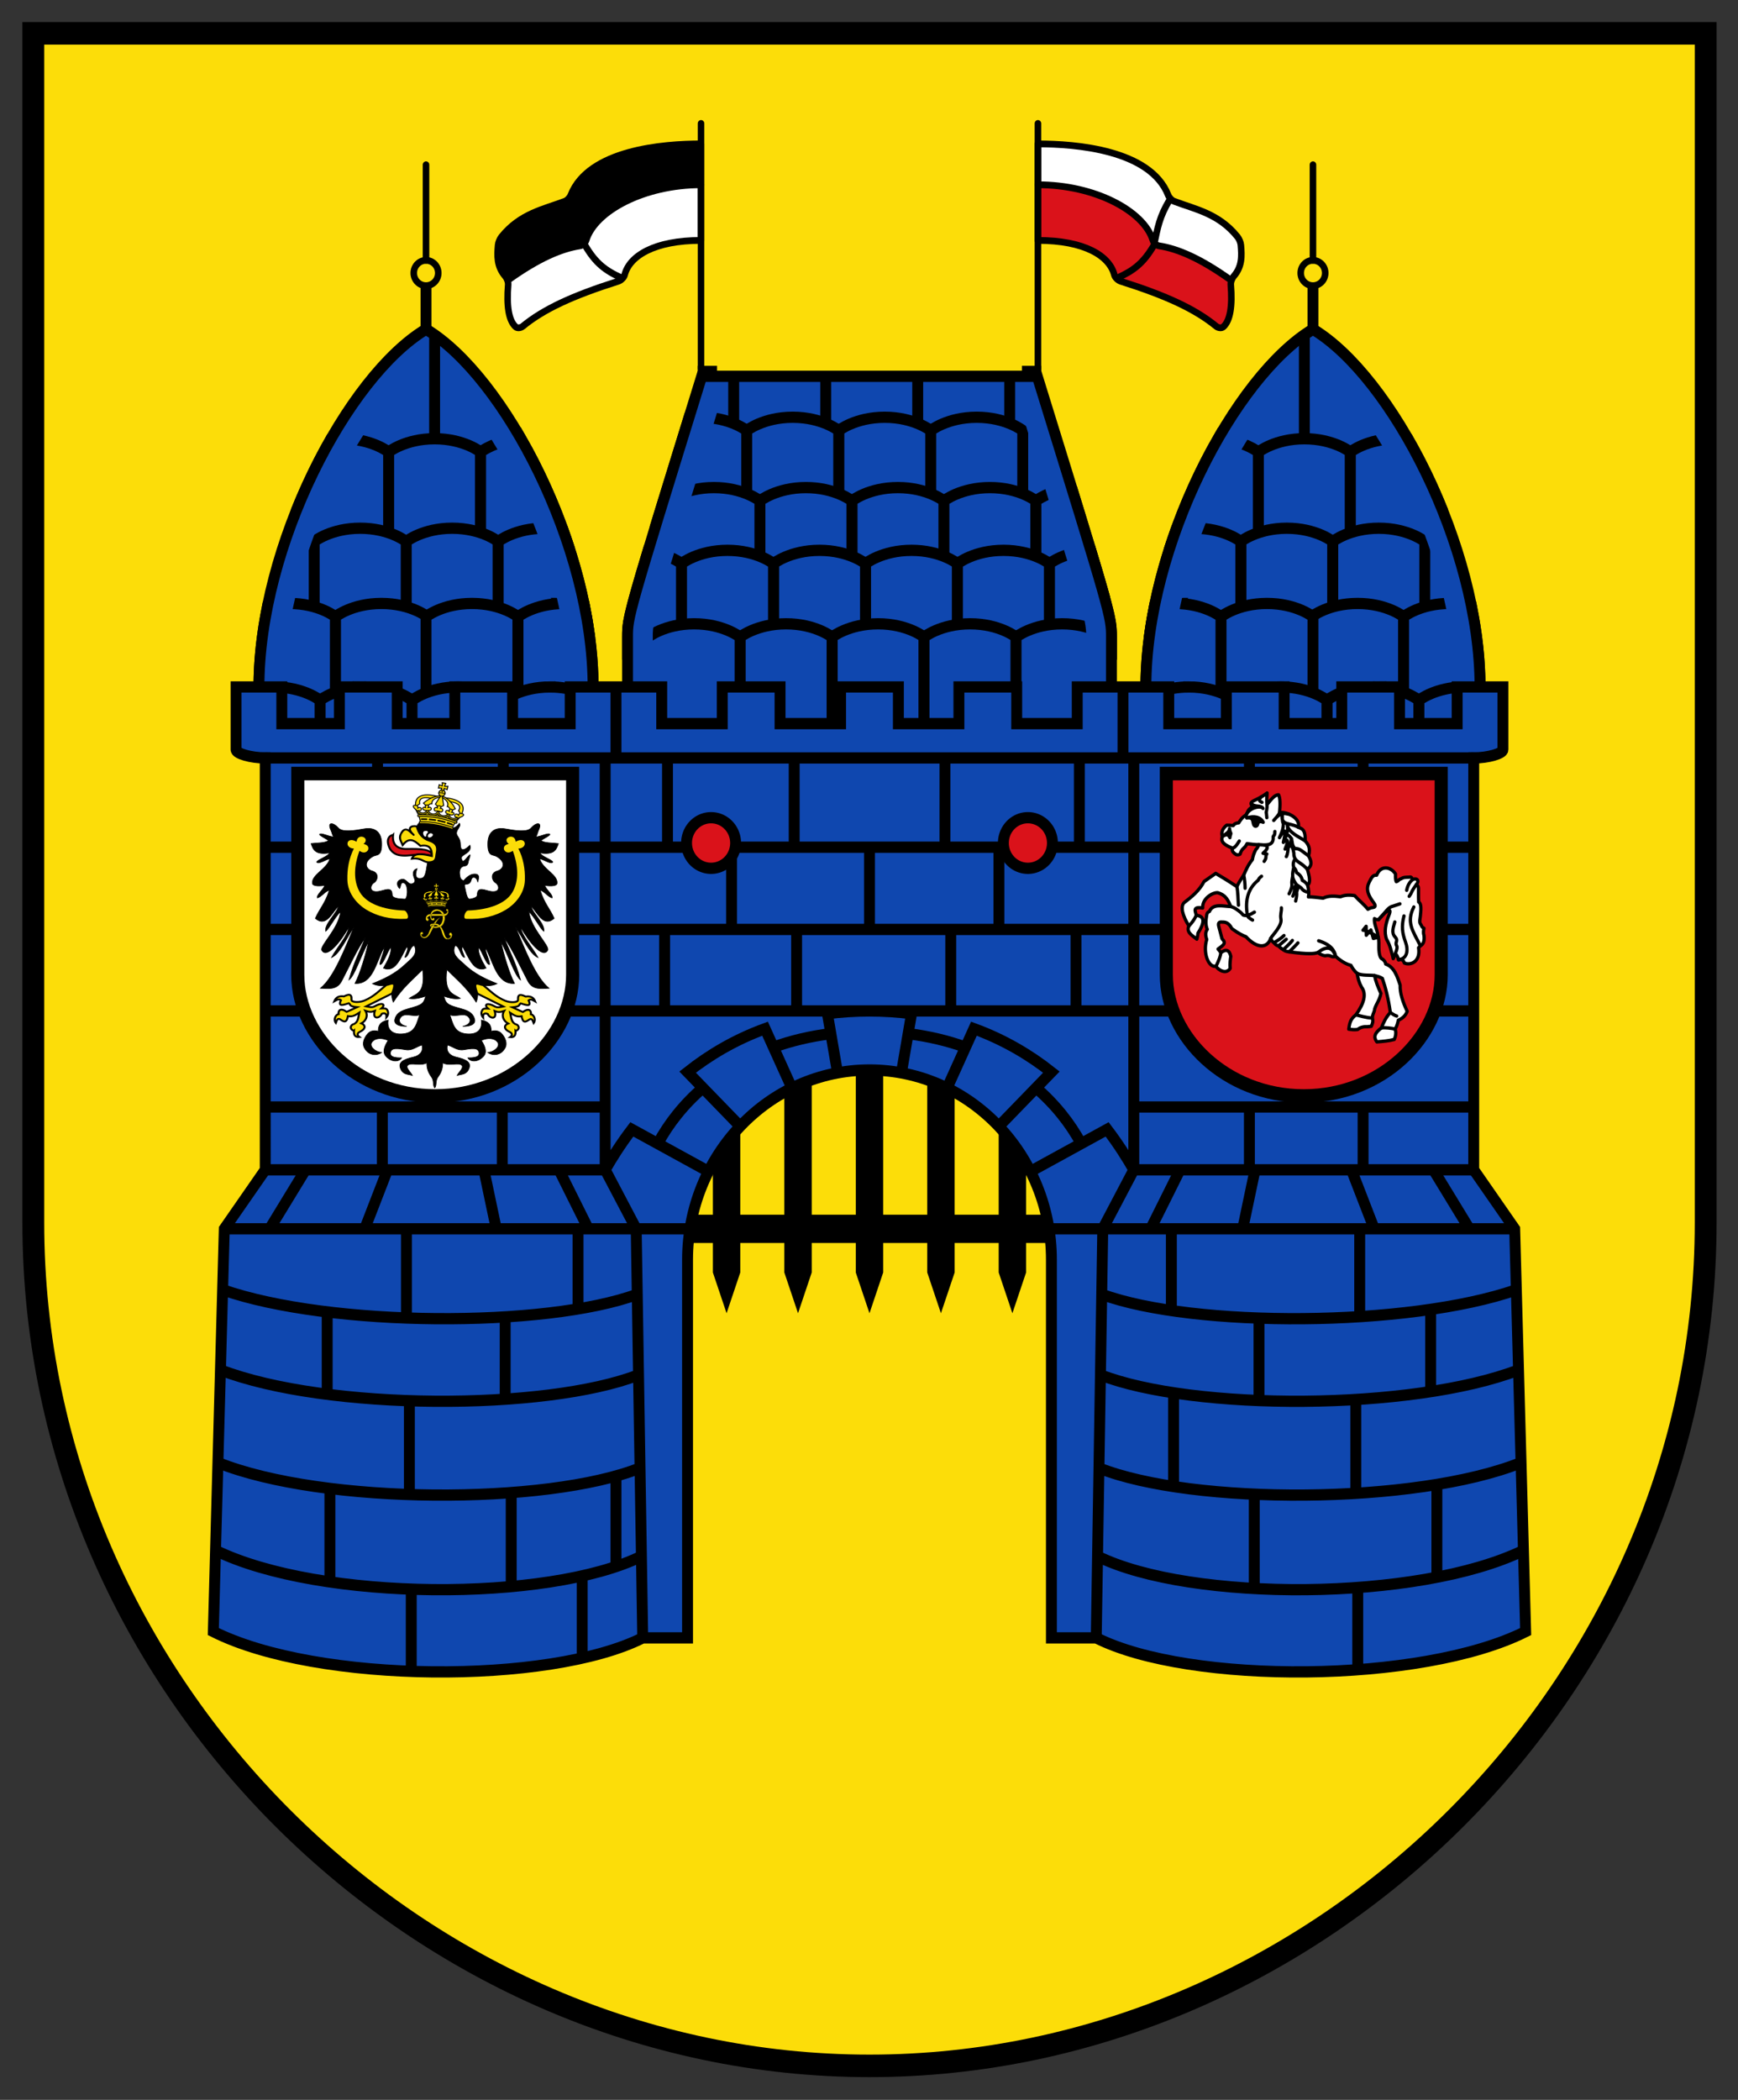 <?xml version="1.0" encoding="UTF-8" standalone="no"?>
<svg
   inkscape:version="1.1.1 (3bf5ae0d25, 2021-09-20)"
   sodipodi:docname="CoA Charlottenburg.svg"
   id="svg2130"
   version="1.1"
   viewBox="0 0 392.051 473.563"
   height="473.563"
   width="392.051"
   xmlns:inkscape="http://www.inkscape.org/namespaces/inkscape"
   xmlns:sodipodi="http://sodipodi.sourceforge.net/DTD/sodipodi-0.dtd"
   xmlns:xlink="http://www.w3.org/1999/xlink"
   xmlns="http://www.w3.org/2000/svg"
   xmlns:svg="http://www.w3.org/2000/svg">
  <rect x="0" y="0" width="392.051" height="473.563" fill="#333333" stroke="none"/>
  <defs
     id="defs2124" />
  <sodipodi:namedview
     inkscape:pagecheckerboard="false"
     fit-margin-bottom="5"
     fit-margin-right="5"
     fit-margin-left="5"
     fit-margin-top="5"
     lock-margins="true"
     units="px"
     inkscape:snap-smooth-nodes="true"
     inkscape:snap-object-midpoints="true"
     inkscape:window-maximized="1"
     inkscape:window-y="-11"
     inkscape:window-x="-11"
     inkscape:window-height="1506"
     inkscape:window-width="2560"
     showgrid="false"
     inkscape:document-rotation="0"
     inkscape:current-layer="layer1"
     inkscape:document-units="px"
     inkscape:cy="236.66667"
     inkscape:cx="196"
     inkscape:zoom="1.5"
     inkscape:pageshadow="2"
     inkscape:pageopacity="0"
     borderopacity="1.0"
     bordercolor="#666666"
     pagecolor="#333333"
     id="base"
     showguides="true"
     inkscape:guide-bbox="true"
     inkscape:snap-intersection-paths="true"
     inkscape:object-paths="true"
     inkscape:snap-grids="false"
     inkscape:snap-global="false"
     inkscape:lockguides="false"
     guidecolor="#00ffff"
     guideopacity="0.498"
     inkscape:snap-midpoints="true" />
  <g
     id="layer1"
     inkscape:label="charlottenburg"
     transform="translate(-169.125,-81.794)">
    <g
       id="g125053"
       inkscape:label="coa"
       transform="matrix(0.922,0,0,0.951,13.825,4.358)"
       style="stroke-width:1.068">
      <path
         style="opacity:1;fill:#fcdd09;fill-opacity:1;stroke:#000000;stroke-width:5.34;stroke-miterlimit:4;stroke-dasharray:none"
         d="M 585.748,89.333 V 371.333 c 0,110.272 -94.86,200 -204.581,200 -109.721,0 -204.581,-89.728 -204.581,-200 V 89.333 Z"
         id="path1220"
         sodipodi:nodetypes="cczccc"
         inkscape:label="coa-0" />
      <g
         id="g1137"
         inkscape:label="roofs"
         style="stroke-width:1.068">
        <g
           id="g60172"
           inkscape:label="roof-c"
           style="stroke-width:1.068">
          <path
             style="opacity:1;fill:#0f47af;fill-opacity:1;stroke:none;stroke-width:2.67;stroke-miterlimit:4;stroke-dasharray:none"
             d="m 440.364,261.158 v -28.658 c 0,-4.925 0,-4.946 -18.149,-61.833 h -82.097 c -18.149,56.887 -18.149,56.908 -18.149,61.833 v 28.658 z"
             id="path11944"
             sodipodi:nodetypes="ccccccc"
             inkscape:label="roof-c0" />
          <g
             id="g60101"
             inkscape:label="shingles-c"
             style="stroke-width:1.068">
            <g
               id="g59994"
               inkscape:label="shingles-c5"
               style="stroke-width:1.068">
              <path
                 style="opacity:1;fill:#0f47af;fill-opacity:1;stroke:#000000;stroke-width:2.67;stroke-miterlimit:4;stroke-dasharray:none"
                 d="m 392.963,170.667 v 17.612 h 22.51 v -17.612"
                 id="path29612"
                 sodipodi:nodetypes="cccc"
                 inkscape:label="shingle-c52" />
              <path
                 style="opacity:1;fill:#0f47af;fill-opacity:1;stroke:#000000;stroke-width:2.67;stroke-miterlimit:4;stroke-dasharray:none"
                 d="m 347.944,170.667 v 17.612 h 22.51 v -17.612"
                 id="path29614"
                 sodipodi:nodetypes="cccc"
                 inkscape:label="shingle-c53" />
            </g>
            <g
               id="g59952"
               inkscape:label="shingles-c4"
               style="stroke-width:1.068">
              <path
                 style="opacity:1;fill:#0f47af;fill-opacity:1;stroke:#000000;stroke-width:2.67;stroke-miterlimit:4;stroke-dasharray:none"
                 d="m 373.64,183.521 v 21.449 h 22.51 v -21.449 c 0,0 -4.06,-3.145 -11.255,-3.145 -7.195,1e-5 -11.255,3.145 -11.255,3.145 z"
                 id="path28215"
                 sodipodi:nodetypes="cccczc"
                 inkscape:label="shingle-c41" />
              <path
                 style="opacity:1;fill:#0f47af;fill-opacity:1;stroke:#000000;stroke-width:2.67;stroke-miterlimit:4;stroke-dasharray:none"
                 d="m 351.13,183.521 v 21.449 h 22.51 v -21.449 c 0,0 -4.06,-3.145 -11.255,-3.145 -7.195,1e-5 -11.255,3.145 -11.255,3.145 z"
                 id="path28316"
                 sodipodi:nodetypes="cccczc"
                 inkscape:label="shingle-c42" />
              <path
                 style="opacity:1;fill:#0f47af;fill-opacity:1;stroke:#000000;stroke-width:2.67;stroke-miterlimit:4;stroke-dasharray:none"
                 d="m 396.149,183.521 v 21.449 h 22.51 v -21.449 c 0,0 -4.06,-3.145 -11.255,-3.145 -7.195,1e-5 -11.255,3.145 -11.255,3.145"
                 id="path28320"
                 sodipodi:nodetypes="cccczc"
                 inkscape:label="shingle-c43" />
              <path
                 id="path28318"
                 style="opacity:1;fill:#0f47af;fill-opacity:1;stroke:#000000;stroke-width:2.67;stroke-miterlimit:4;stroke-dasharray:none"
                 d="m 339.875,180.377 c -1.037,0 -2,0.07 -2.904,0.182 -2.969,9.312 -5.895,18.487 -7.764,24.412 h 21.924 v -21.449 c 0,0 -4.061,-3.145 -11.256,-3.145 z"
                 inkscape:label="shingle-c44" />
            </g>
            <g
               id="g59775"
               inkscape:label="shingles-c3"
               style="stroke-width:1.068">
              <path
                 style="opacity:1;fill:#0f47af;fill-opacity:1;stroke:#000000;stroke-width:2.67;stroke-miterlimit:4;stroke-dasharray:none"
                 d="m 376.87,200.197 v 21.449 h 22.51 v -21.449 c 0,0 -4.06,-3.145 -11.255,-3.145 -7.195,1e-5 -11.255,3.145 -11.255,3.145 z"
                 id="path28225"
                 sodipodi:nodetypes="cccczc"
                 inkscape:label="shingle-c31" />
              <path
                 style="opacity:1;fill:#0f47af;fill-opacity:1;stroke:#000000;stroke-width:2.67;stroke-miterlimit:4;stroke-dasharray:none"
                 d="m 399.38,200.197 v 21.449 h 22.51 v -21.449 c 0,0 -4.06,-3.145 -11.255,-3.145 -7.195,1e-5 -11.255,3.145 -11.255,3.145"
                 id="path28221"
                 sodipodi:nodetypes="cccczc"
                 inkscape:label="shingle-c32" />
              <path
                 style="opacity:1;fill:#0f47af;fill-opacity:1;stroke:#000000;stroke-width:2.67;stroke-miterlimit:4;stroke-dasharray:none"
                 d="m 354.361,200.197 v 21.449 h 22.51 v -21.449 c 0,0 -4.06,-3.145 -11.255,-3.145 -7.195,1e-5 -11.255,3.145 -11.255,3.145 z"
                 id="path28217"
                 sodipodi:nodetypes="cccczc"
                 inkscape:label="shingle-c33" />
              <path
                 id="path28223"
                 style="opacity:1;fill:#0f47af;fill-opacity:1;stroke:#000000;stroke-width:2.67;stroke-miterlimit:4;stroke-dasharray:none"
                 d="m 430.654,197.182 c -5.635,0.591 -8.766,3.016 -8.766,3.016 v 21.449 h 16.367 c -1.34,-4.614 -3.961,-12.988 -7.602,-24.465 z"
                 inkscape:label="shingle-c34" />
              <path
                 style="opacity:1;fill:#0f47af;fill-opacity:1;stroke:#000000;stroke-width:2.67;stroke-miterlimit:4;stroke-dasharray:none"
                 d="m 331.851,200.197 v 21.449 h 22.51 v -21.449 c 0,0 -4.06,-3.145 -11.255,-3.145 -7.195,1e-5 -11.255,3.145 -11.255,3.145"
                 id="path28219"
                 sodipodi:nodetypes="cccczc"
                 inkscape:label="shingle-c35" />
            </g>
            <g
               id="g59486"
               inkscape:label="shingles-c2"
               style="stroke-width:1.068">
              <path
                 style="opacity:1;fill:#0f47af;fill-opacity:1;stroke:#000000;stroke-width:2.67;stroke-miterlimit:4;stroke-dasharray:none"
                 d="m 380.188,215.078 v 21.449 h 22.51 v -21.449 c 0,0 -4.06,-3.145 -11.255,-3.145 -7.195,1e-5 -11.255,3.145 -11.255,3.145 z"
                 id="path24797"
                 sodipodi:nodetypes="cccczc"
                 inkscape:label="shingle-c21" />
              <path
                 style="opacity:1;fill:#0f47af;fill-opacity:1;stroke:#000000;stroke-width:2.67;stroke-miterlimit:4;stroke-dasharray:none"
                 d="m 357.678,215.078 v 21.449 h 22.51 v -21.449 c 0,0 -4.06,-3.145 -11.255,-3.145 -7.195,1e-5 -11.255,3.145 -11.255,3.145 z"
                 id="path26750"
                 sodipodi:nodetypes="cccczc"
                 inkscape:label="shingle-c22" />
              <path
                 style="opacity:1;fill:#0f47af;fill-opacity:1;stroke:#000000;stroke-width:2.67;stroke-miterlimit:4;stroke-dasharray:none"
                 d="m 402.697,215.078 v 21.449 h 22.51 v -21.449 c 0,0 -4.06,-3.145 -11.255,-3.145 -7.195,1e-5 -11.255,3.145 -11.255,3.145"
                 id="path28051"
                 sodipodi:nodetypes="cccczc"
                 inkscape:label="shingle-c23" />
              <path
                 style="opacity:1;fill:#0f47af;fill-opacity:1;stroke:#000000;stroke-width:2.67;stroke-miterlimit:4;stroke-dasharray:none"
                 d="m 335.169,215.078 v 21.449 h 22.51 v -21.449 c 0,0 -4.06,-3.145 -11.255,-3.145 -7.195,1e-5 -11.255,3.145 -11.255,3.145 z"
                 id="path28211"
                 sodipodi:nodetypes="cccczc"
                 inkscape:label="shingle-c24" />
              <path
                 id="path28209"
                 style="opacity:1;fill:#0f47af;fill-opacity:1;stroke:#000000;stroke-width:2.67;stroke-miterlimit:4;stroke-dasharray:none"
                 d="m 435.316,211.961 c -6.478,0.306 -10.109,3.117 -10.109,3.117 v 21.449 h 15.156 V 232.5 c 0,-3.196 -0.087,-4.594 -5.047,-20.539 z"
                 inkscape:label="shingle-c25" />
              <path
                 id="path28213"
                 style="opacity:1;fill:#0f47af;fill-opacity:1;stroke:#000000;stroke-width:2.67;stroke-miterlimit:4;stroke-dasharray:none"
                 d="m 326.963,212.135 c -4.911,15.798 -4.994,17.18 -4.994,20.365 v 4.027 h 13.199 v -21.449 c 0,0 -2.929,-2.256 -8.205,-2.943 z"
                 inkscape:label="shingle-c26" />
            </g>
            <g
               id="g59478"
               inkscape:label="shingles-c1"
               style="stroke-width:1.068">
              <path
                 style="opacity:1;fill:#0f47af;fill-opacity:1;stroke:#000000;stroke-width:2.67;stroke-miterlimit:4;stroke-dasharray:none"
                 d="m 372.01,232.5 v 21.449 h 22.51 v -21.449 c 0,0 -4.06,-3.145 -11.255,-3.145 -7.195,1e-5 -11.255,3.145 -11.255,3.145 z"
                 id="path26834"
                 sodipodi:nodetypes="cccczc"
                 inkscape:label="shingle-c11" />
              <path
                 style="opacity:1;fill:#0f47af;fill-opacity:1;stroke:#000000;stroke-width:2.67;stroke-miterlimit:4;stroke-dasharray:none"
                 d="m 394.52,232.5 v 21.449 h 22.51 v -21.449 c 0,0 -4.06,-3.145 -11.255,-3.145 -7.195,1e-5 -11.255,3.145 -11.255,3.145"
                 id="path26836"
                 sodipodi:nodetypes="cccczc"
                 inkscape:label="shingle-c12" />
              <path
                 style="opacity:1;fill:#0f47af;fill-opacity:1;stroke:#000000;stroke-width:2.67;stroke-miterlimit:4;stroke-dasharray:none"
                 d="m 349.501,232.5 v 21.449 h 22.51 v -21.449 c 0,0 -4.06,-3.145 -11.255,-3.145 -7.195,1e-5 -11.255,3.145 -11.255,3.145 z"
                 id="path26832"
                 sodipodi:nodetypes="cccczc"
                 inkscape:label="shingle-c13" />
              <path
                 style="opacity:1;fill:#0f47af;fill-opacity:1;stroke:#000000;stroke-width:2.67;stroke-miterlimit:4;stroke-dasharray:none"
                 d="m 417.029,232.5 v 21.449 h 22.51 v -21.449 c 0,0 -4.06,-3.145 -11.255,-3.145 -7.195,1e-5 -11.255,3.145 -11.255,3.145"
                 id="path26838"
                 sodipodi:nodetypes="cccczc"
                 inkscape:label="shingle-c14" />
              <path
                 style="opacity:1;fill:#0f47af;fill-opacity:1;stroke:#000000;stroke-width:2.67;stroke-miterlimit:4;stroke-dasharray:none"
                 d="m 326.991,253.949 h 22.51 v -21.449 c 0,0 -4.06,-3.145 -11.255,-3.145 -7.195,1e-5 -11.255,3.145 -11.255,3.145"
                 id="path26840"
                 sodipodi:nodetypes="ccczc"
                 inkscape:label="shingle-c15" />
            </g>
          </g>
          <path
             id="path29144"
             style="opacity:1;fill:none;fill-opacity:1;stroke:#0f47af;stroke-width:5.34;stroke-linejoin:miter;stroke-miterlimit:4;stroke-dasharray:none;stroke-opacity:1"
             d="m 325.469,257.658 c 0.005,-8.675 -0.011,-17.35 0.008,-26.025 0.078,-2.978 1.025,-5.838 1.803,-8.687 l 15.399,-48.78 m 94.184,83.492 c -0.005,-8.675 0.011,-17.35 -0.008,-26.025 -0.078,-2.978 -1.025,-5.838 -1.803,-8.687 l -15.399,-48.78"
             inkscape:label="roof-cc" />
          <path
             style="opacity:1;fill:none;fill-opacity:1;stroke:#000000;stroke-width:2.67;stroke-miterlimit:4;stroke-dasharray:none"
             d="m 440.364,261.158 v -28.658 c 0,-4.925 0,-4.946 -18.149,-61.833 h -82.097 c -18.149,56.887 -18.149,56.908 -18.149,61.833 v 28.658 z"
             id="path60072"
             sodipodi:nodetypes="ccccccc"
             inkscape:label="roof-cf" />
          <g
             id="g96572"
             inkscape:label="flags"
             style="stroke-width:1.068">
            <g
               id="g96294"
               inkscape:label="flag-r"
               style="stroke-width:1.068">
              <g
                 id="g94760"
                 inkscape:label="flag-r0"
                 transform="matrix(-1,0,0,1,756.084,0)"
                 style="stroke-width:1.068">
                <path
                   style="opacity:1;fill:#000000;fill-opacity:1;stroke:none;stroke-width:1.602;stroke-linecap:round;stroke-linejoin:round;stroke-miterlimit:4;stroke-dasharray:none;stroke-opacity:1"
                   d="m 416.55,115.612 c -0.66,0.38 -0.394,1.214 -0.447,1.837 0.009,2.355 -0.019,4.714 0.014,7.065 0.037,0.622 0.717,0.812 1.242,0.764 3.997,0.145 7.922,0.699 11.764,1.865 4.203,1.284 8.263,3.141 11.547,6.115 1.57,1.43 2.879,3.183 3.588,5.199 0.266,0.756 0.992,1.23 1.766,1.33 5.116,0.876 9.809,3.308 14.177,6.025 0.889,0.533 1.722,1.163 2.609,1.69 0.633,0.316 1.105,-0.345 1.454,-0.782 1.039,-1.292 1.671,-2.928 1.619,-4.598 0.013,-1.502 0.118,-3.188 -0.845,-4.451 -1.273,-1.42 -2.633,-2.771 -4.095,-3.997 -3.976,-2.113 -6.952,-2.838 -10.693,-4.197 -0.864,-0.248 -2.048,-1.8 -2.399,-2.634 -0.928,-2.057 -2.287,-3.589 -4.131,-4.904 -3.421,-2.514 -6.989,-4.068 -11.115,-4.804 -5.181,-0.899 -10.454,-1.605 -15.701,-1.605 -0.118,0.027 -0.235,0.055 -0.353,0.082 z"
                   id="path94756"
                   inkscape:label="flag-rb"
                   sodipodi:nodetypes="scccccsccccccccccccss" />
                <path
                   style="opacity:1;fill:#ffffff;fill-opacity:1;stroke:none;stroke-width:1.602;stroke-linecap:round;stroke-linejoin:round;stroke-miterlimit:4;stroke-dasharray:none;stroke-opacity:1"
                   d="m 416.55,125.314 c -0.66,0.38 -0.394,1.214 -0.447,1.837 0.009,3.515 -0.019,7.035 0.014,10.547 0.038,0.625 0.722,0.814 1.248,0.76 3.596,0.133 7.196,0.345 10.606,1.597 2.492,0.892 4.768,2.566 6.039,4.926 0.447,0.718 0.662,1.562 1.167,2.241 0.417,0.574 1.052,0.919 1.732,1.082 5.819,1.854 11.606,3.823 16.999,6.715 2.122,1.126 4.112,2.479 6.026,3.925 0.611,0.395 1.508,0.271 1.921,-0.354 1.152,-1.469 1.461,-3.399 1.575,-5.214 0.074,-1.745 -0.006,-3.497 -0.114,-5.237 -0.133,-0.673 -0.91,-0.861 -1.382,-1.255 -4.535,-2.973 -9.362,-5.724 -14.706,-6.907 -0.765,-0.223 -1.66,-0.163 -2.309,-0.68 -0.748,-0.601 -0.81,-1.634 -1.299,-2.409 -1.588,-2.931 -4.306,-5.062 -7.149,-6.699 -4.826,-2.708 -10.276,-4.192 -15.763,-4.74 -1.286,-0.095 -2.578,-0.237 -3.866,-0.205 -0.098,0.023 -0.195,0.045 -0.293,0.068 z"
                   id="path94758"
                   inkscape:label="flag-rw" />
              </g>
              <path
                 style="opacity:1;fill:none;fill-opacity:1;stroke:#000000;stroke-width:1.602;stroke-linecap:round;stroke-linejoin:round;stroke-miterlimit:4;stroke-dasharray:none;stroke-opacity:1"
                 d="m 339.952,115.552 c -9.245,0 -27.498,1.387 -31.861,12.14 -0.239,0.588 -0.866,1.251 -1.462,1.471 -5.129,1.898 -10.916,2.873 -15.514,8.441 -0.388,0.47 -0.763,1.328 -0.815,1.935 -0.217,2.512 -0.374,5.02 1.728,7.387 0.439,0.494 0.793,1.374 0.738,2.033 -0.418,5.009 0.111,8.462 1.824,9.971 0.442,0.389 1.266,0.256 1.729,-0.112 5.149,-4.101 12.207,-7.265 23.384,-10.698 0.642,-0.197 1.385,-0.855 1.556,-1.504 1.192,-4.531 7.323,-8.179 18.694,-8.179 z"
                 id="path94762"
                 inkscape:label="flag-rf"
                 sodipodi:nodetypes="csssssssssscc" />
              <path
                 id="path94764"
                 style="display:inline;opacity:1;fill:none;fill-opacity:1;stroke:#000000;stroke-width:1.602;stroke-linecap:round;stroke-linejoin:round;stroke-miterlimit:4;stroke-dasharray:none;stroke-opacity:1"
                 inkscape:label="flag-rc"
                 d="m 307.711,128.776 c 2.567,4.142 2.919,6.566 3.861,10.805 2.578,4.27 4.978,6.031 9.03,7.791 m 19.35,-22.128 c -13.927,0 -25.881,6.203 -28.093,13.114 -0.211,0.661 -0.849,1.268 -1.536,1.369 -4.535,0.669 -10.1,2.957 -17.444,8.041"
                 sodipodi:nodetypes="ccccssc" />
              <g
                 id="g95758"
                 inkscape:label="flagpole-r"
                 style="stroke-width:1.068">
                <path
                   style="opacity:1;fill:none;fill-opacity:1;stroke:#000000;stroke-width:1.602;stroke-linecap:square;stroke-linejoin:miter;stroke-miterlimit:4;stroke-dasharray:none;stroke-opacity:1"
                   d="m 339.952,168.975 h 3.116"
                   id="path94766"
                   inkscape:label="flagpole-rb" />
                <path
                   style="opacity:1;fill:none;fill-opacity:1;stroke:#000000;stroke-width:1.602;stroke-linecap:round;stroke-linejoin:round;stroke-miterlimit:4;stroke-dasharray:none;stroke-opacity:1"
                   d="M 339.952,110.702 V 168.975"
                   id="path94768"
                   inkscape:label="pole-r" />
              </g>
            </g>
            <g
               id="g96284"
               inkscape:label="flag-l"
               style="stroke-width:1.068">
              <g
                 id="g93266"
                 inkscape:label="flag-l0"
                 transform="translate(6.246)"
                 style="stroke-width:1.068">
                <path
                   style="opacity:1;fill:#ffffff;fill-opacity:1;stroke:none;stroke-width:1.602;stroke-linecap:round;stroke-linejoin:round;stroke-miterlimit:4;stroke-dasharray:none;stroke-opacity:1"
                   d="m 416.55,115.612 c -0.66,0.38 -0.394,1.214 -0.447,1.837 0.009,2.355 -0.019,4.714 0.014,7.065 0.037,0.622 0.717,0.812 1.242,0.764 3.997,0.145 7.922,0.699 11.764,1.865 4.203,1.284 8.263,3.141 11.547,6.115 1.57,1.43 2.879,3.183 3.588,5.199 0.266,0.756 0.992,1.23 1.766,1.33 5.116,0.876 9.809,3.308 14.177,6.025 0.889,0.533 1.722,1.163 2.609,1.69 0.633,0.316 1.105,-0.345 1.454,-0.782 1.039,-1.292 1.671,-2.928 1.619,-4.598 0.013,-1.502 0.118,-3.188 -0.845,-4.451 -1.273,-1.42 -2.633,-2.771 -4.095,-3.997 -3.976,-2.113 -6.952,-2.838 -10.693,-4.197 -0.864,-0.248 -2.048,-1.8 -2.399,-2.634 -0.928,-2.057 -2.287,-3.589 -4.131,-4.904 -3.421,-2.514 -6.989,-4.068 -11.115,-4.804 -5.181,-0.899 -10.454,-1.605 -15.701,-1.605 -0.118,0.027 -0.235,0.055 -0.353,0.082 z"
                   id="path82950"
                   inkscape:label="flag-lw"
                   sodipodi:nodetypes="scccccsccccccccccccss" />
                <path
                   style="opacity:1;fill:#da121a;fill-opacity:1;stroke:none;stroke-width:1.602;stroke-linecap:round;stroke-linejoin:round;stroke-miterlimit:4;stroke-dasharray:none;stroke-opacity:1"
                   d="m 416.55,125.314 c -0.66,0.38 -0.394,1.214 -0.447,1.837 0.009,3.515 -0.019,7.035 0.014,10.547 0.038,0.625 0.722,0.814 1.248,0.76 3.596,0.133 7.196,0.345 10.606,1.597 2.492,0.892 4.768,2.566 6.039,4.926 0.447,0.718 0.662,1.562 1.167,2.241 0.417,0.574 1.052,0.919 1.732,1.082 5.819,1.854 11.606,3.823 16.999,6.715 2.122,1.126 4.112,2.479 6.026,3.925 0.611,0.395 1.508,0.271 1.921,-0.354 1.152,-1.469 1.461,-3.399 1.575,-5.214 0.074,-1.745 -0.006,-3.497 -0.114,-5.237 -0.133,-0.673 -0.91,-0.861 -1.382,-1.255 -4.535,-2.973 -9.362,-5.724 -14.706,-6.907 -0.765,-0.223 -1.66,-0.163 -2.309,-0.68 -0.748,-0.601 -0.81,-1.634 -1.299,-2.409 -1.588,-2.931 -4.306,-5.062 -7.149,-6.699 -4.826,-2.708 -10.276,-4.192 -15.763,-4.74 -1.286,-0.095 -2.578,-0.237 -3.866,-0.205 -0.098,0.023 -0.195,0.045 -0.293,0.068 z"
                   id="path93127"
                   inkscape:label="flag-lr" />
              </g>
              <path
                 style="opacity:1;fill:none;fill-opacity:1;stroke:#000000;stroke-width:1.602;stroke-linecap:round;stroke-linejoin:round;stroke-miterlimit:4;stroke-dasharray:none;stroke-opacity:1"
                 d="m 422.378,115.552 c 9.245,0 27.498,1.387 31.861,12.14 0.239,0.588 0.866,1.251 1.462,1.471 5.129,1.898 10.916,2.873 15.514,8.441 0.388,0.47 0.763,1.328 0.815,1.935 0.217,2.512 0.374,5.02 -1.728,7.387 -0.439,0.494 -0.793,1.374 -0.738,2.033 0.418,5.009 -0.111,8.462 -1.824,9.971 -0.442,0.389 -1.266,0.256 -1.729,-0.112 -5.149,-4.101 -12.207,-7.265 -23.384,-10.698 -0.642,-0.197 -1.385,-0.855 -1.556,-1.504 -1.192,-4.531 -7.323,-8.179 -18.694,-8.179 z"
                 id="path93423"
                 inkscape:label="flag-lf"
                 sodipodi:nodetypes="csssssssssscc" />
              <path
                 id="path78176"
                 style="display:inline;opacity:1;fill:none;fill-opacity:1;stroke:#000000;stroke-width:1.602;stroke-linecap:round;stroke-linejoin:round;stroke-miterlimit:4;stroke-dasharray:none;stroke-opacity:1"
                 inkscape:label="flag-lc"
                 d="m 454.619,128.776 c -2.567,4.142 -2.919,6.566 -3.861,10.805 -2.578,4.27 -4.978,6.031 -9.03,7.791 m -19.35,-22.128 c 13.927,0 25.881,6.203 28.093,13.114 0.211,0.661 0.849,1.268 1.536,1.369 4.535,0.669 10.1,2.957 17.444,8.041"
                 sodipodi:nodetypes="ccccssc" />
              <g
                 id="g95762"
                 inkscape:label="flagpole-l"
                 style="stroke-width:1.068">
                <path
                   style="opacity:1;fill:none;fill-opacity:1;stroke:#000000;stroke-width:1.602;stroke-linecap:square;stroke-linejoin:miter;stroke-miterlimit:4;stroke-dasharray:none;stroke-opacity:1"
                   d="m 422.378,168.975 h -3.116"
                   id="path94697"
                   inkscape:label="flagpole-lb" />
                <path
                   style="opacity:1;fill:none;fill-opacity:1;stroke:#000000;stroke-width:1.602;stroke-linecap:round;stroke-linejoin:round;stroke-miterlimit:4;stroke-dasharray:none;stroke-opacity:1"
                   d="M 422.378,110.702 V 168.975"
                   id="path94447"
                   inkscape:label="pole-l" />
              </g>
            </g>
          </g>
        </g>
        <g
           id="g49356"
           inkscape:label="roof-l"
           style="stroke-width:1.068">
          <path
             style="opacity:1;fill:#0f47af;fill-opacity:1;stroke:none;stroke-width:2.67;stroke-miterlimit:4;stroke-dasharray:none"
             d="m 448.79,261.158 v -16.825 c 0,-33.532 21.676,-73.667 40.876,-84.833 19.2,11.167 40.876,51.301 40.876,84.833 v 15.908 z"
             id="path31312"
             sodipodi:nodetypes="cccscc"
             inkscape:label="roof-l0" />
          <g
             id="g52399"
             inkscape:label="shingles-l4"
             style="stroke-width:1.068">
            <path
               style="opacity:1;fill:#0f47af;fill-opacity:1;stroke:#000000;stroke-width:2.67;stroke-miterlimit:4;stroke-dasharray:none"
               d="m 476.309,188.615 v 21.449 h 22.51 v -21.449 c 0,0 -4.06,-3.145 -11.255,-3.145 -7.195,1e-5 -11.255,3.145 -11.255,3.145 z"
               id="path50001"
               inkscape:label="shingle-l41" />
            <path
               style="opacity:1;fill:#0f47af;fill-opacity:1;stroke:#000000;stroke-width:2.67;stroke-miterlimit:4;stroke-dasharray:none"
               d="m 510.072,185.469 c -7.195,1e-5 -11.254,3.146 -11.254,3.146 v 21.447 h 22.51 v -7.719 c -2.44,-5.883 -5.256,-11.509 -8.311,-16.686 -0.915,-0.115 -1.893,-0.189 -2.945,-0.189 z"
               id="path49999"
               inkscape:label="shingle-l42" />
            <path
               style="opacity:1;fill:#0f47af;fill-opacity:1;stroke:#000000;stroke-width:2.67;stroke-miterlimit:4;stroke-dasharray:none"
               d="m 466.404,185.506 c -4.405,7.441 -8.31,15.827 -11.322,24.557 h 21.227 v -21.447 c 0,0 -3.554,-2.755 -9.904,-3.109 z"
               id="path32902"
               inkscape:label="shingle-l43" />
          </g>
          <g
             id="g52394"
             inkscape:label="shingles-l3"
             style="stroke-width:1.068">
            <path
               style="opacity:1;fill:#0f47af;fill-opacity:1;stroke:#000000;stroke-width:2.67;stroke-miterlimit:4;stroke-dasharray:none"
               d="m 472.009,209.835 v 21.449 h 22.51 v -21.449 c 0,0 -4.06,-3.145 -11.255,-3.145 -7.195,1e-5 -11.255,3.145 -11.255,3.145 z"
               id="path49993"
               inkscape:label="shingle-l31" />
            <path
               style="opacity:1;fill:#0f47af;fill-opacity:1;stroke:#000000;stroke-width:2.67;stroke-miterlimit:4;stroke-dasharray:none"
               d="m 517.028,209.835 v 21.449 h -22.51 v -21.449 c 0,0 4.06,-3.145 11.255,-3.145 7.195,1e-5 11.255,3.145 11.255,3.145 z"
               id="path50379"
               inkscape:label="shingle-l32" />
            <path
               style="opacity:1;fill:#0f47af;fill-opacity:1;stroke:#000000;stroke-width:2.67;stroke-miterlimit:4;stroke-dasharray:none"
               d="m 460.754,206.689 c -1.73,1e-5 -3.274,0.185 -4.629,0.461 -2.916,7.857 -5.13,16.05 -6.326,24.133 h 22.209 v -21.449 c 0,0 -4.059,-3.145 -11.254,-3.145 z"
               id="path49991"
               inkscape:label="shingle-l33" />
          </g>
          <g
             id="g52389"
             inkscape:label="shingles-l2"
             style="stroke-width:1.068">
            <path
               style="opacity:1;fill:#0f47af;fill-opacity:1;stroke:#000000;stroke-width:2.67;stroke-miterlimit:4;stroke-dasharray:none"
               d="m 489.332,227.672 v 21.449 h 22.51 v -21.449 c 0,0 -4.06,-3.145 -11.255,-3.145 -7.195,1e-5 -11.255,3.145 -11.255,3.145 z"
               id="path49987"
               inkscape:label="shingle-l21" />
            <path
               style="opacity:1;fill:#0f47af;fill-opacity:1;stroke:#000000;stroke-width:2.67;stroke-miterlimit:4;stroke-dasharray:none"
               d="m 467.157,227.672 v 21.449 h 22.51 v -21.449 c 0,0 -4.06,-3.145 -11.255,-3.145 -7.195,1e-5 -11.255,3.145 -11.255,3.145 z"
               id="path49983"
               inkscape:label="shingle-l22" />
            <path
               style="opacity:1;fill:#0f47af;fill-opacity:1;stroke:#000000;stroke-width:2.67;stroke-miterlimit:4;stroke-dasharray:none"
               d="m 523.098,224.527 c -7.195,1e-5 -11.256,3.145 -11.256,3.145 v 21.449 h 18.701 v -4.787 c 0,-6.243 -0.753,-12.715 -2.1,-19.186 -1.518,-0.364 -3.299,-0.621 -5.346,-0.621 z"
               id="path49985"
               inkscape:label="shingle-l23" />
            <path
               style="opacity:1;fill:#0f47af;fill-opacity:1;stroke:#000000;stroke-width:2.67;stroke-miterlimit:4;stroke-dasharray:none"
               d="m 455.902,224.527 c -1.889,1e-5 -3.556,0.217 -4.996,0.537 -1.358,6.499 -2.115,13 -2.115,19.27 v 4.787 h 18.365 v -21.449 c 0,0 -4.059,-3.145 -11.254,-3.145 z"
               id="path31302"
               inkscape:label="shingle-l24" />
          </g>
          <g
             id="g52383"
             inkscape:label="shingles-l1"
             style="stroke-width:1.068">
            <path
               style="opacity:1;fill:#0f47af;fill-opacity:1;stroke:#000000;stroke-width:2.67;stroke-miterlimit:4;stroke-dasharray:none"
               d="m 504.34,244.334 c -7.195,1e-5 -11.256,3.145 -11.256,3.145 v 13.184 l 22.51,-0.252 v -12.932 c 0,0 -4.059,-3.145 -11.254,-3.145 z"
               id="path49977"
               inkscape:label="shingle-l11" />
            <path
               style="opacity:1;fill:#0f47af;fill-opacity:1;stroke:#000000;stroke-width:2.67;stroke-miterlimit:4;stroke-dasharray:none"
               d="m 481.83,244.334 c -7.195,1e-5 -11.256,3.145 -11.256,3.145 v 13.436 l 22.51,-0.252 v -13.184 c 0,0 -4.059,-3.145 -11.254,-3.145 z"
               id="path49979"
               inkscape:label="shingle-l12" />
            <path
               style="opacity:1;fill:#0f47af;fill-opacity:1;stroke:#000000;stroke-width:2.67;stroke-miterlimit:4;stroke-dasharray:none"
               d="m 526.85,244.334 c -7.195,1e-5 -11.256,3.145 -11.256,3.145 v 12.932 l 14.949,-0.168 v -15.621 c -1.119,-0.178 -2.35,-0.287 -3.693,-0.287 z"
               id="path49975"
               inkscape:label="shingle-l13" />
            <path
               style="opacity:1;fill:#0f47af;fill-opacity:1;stroke:#000000;stroke-width:2.67;stroke-miterlimit:4;stroke-dasharray:none"
               d="m 459.32,244.334 c -5.431,1e-5 -9.069,1.787 -10.529,2.666 v 14.158 l 21.783,-0.244 v -13.436 c 0,0 -4.059,-3.145 -11.254,-3.145 z"
               id="path33390"
               inkscape:label="shingle-l14" />
          </g>
          <path
             style="opacity:1;fill:none;fill-opacity:1;stroke:#0f47af;stroke-width:5.34;stroke-miterlimit:4;stroke-dasharray:none;stroke-opacity:1"
             d="m 527.043,256.781 c -0.007,-4.589 0.015,-9.177 -0.013,-13.766 -0.091,-4.599 -0.575,-9.185 -1.358,-13.716 -2.169,-12.318 -6.434,-24.225 -12.14,-35.338 -4.28,-8.234 -9.356,-16.127 -15.687,-22.943 -2.484,-2.644 -5.172,-5.12 -8.18,-7.159 m 0,0 h 5e-5 m 0,0 c -5.214,3.571 -9.507,8.311 -13.343,13.291 -6.746,8.898 -12.042,18.844 -16.137,29.217 -3.733,9.554 -6.424,19.567 -7.465,29.787 -0.337,3.266 -0.459,6.55 -0.429,9.832 v 11.633"
             id="path31541"
             sodipodi:nodetypes="cccccccccccscc"
             inkscape:label="roof-lc" />
          <path
             style="opacity:1;fill:none;fill-opacity:1;stroke:#000000;stroke-width:2.67;stroke-linejoin:miter;stroke-miterlimit:4;stroke-dasharray:none"
             d="M 487.564,185.47 V 160.831"
             id="path32939"
             inkscape:label="shingles-l5"
             sodipodi:nodetypes="cc" />
          <g
             id="g49342"
             inkscape:label="spire-l"
             style="stroke-width:1.068">
            <path
               style="opacity:1;fill:none;fill-opacity:1;stroke:#000000;stroke-width:2.67;stroke-linejoin:miter;stroke-miterlimit:4;stroke-dasharray:none"
               d="M 489.667,159.5 V 149.168"
               id="path34187"
               sodipodi:nodetypes="cc"
               inkscape:label="spire-l1" />
            <circle
               style="opacity:1;fill:#fcdd09;fill-opacity:1;stroke:#000000;stroke-width:1.602;stroke-linejoin:miter;stroke-miterlimit:4;stroke-dasharray:none"
               id="path33753"
               cx="489.667"
               cy="146.168"
               r="3"
               inkscape:label="spire-l2" />
            <path
               style="opacity:1;fill:none;fill-opacity:1;stroke:#000000;stroke-width:1.602;stroke-linecap:round;stroke-linejoin:miter;stroke-miterlimit:4;stroke-dasharray:none"
               d="M 489.667,143.168 V 120.495"
               id="path36148"
               sodipodi:nodetypes="cc"
               inkscape:label="spire-l3" />
          </g>
          <path
             style="opacity:1;fill:none;fill-opacity:1;stroke:#000000;stroke-width:2.67;stroke-miterlimit:4;stroke-dasharray:none"
             d="m 448.79,261.158 v -16.825 c 0,-33.532 21.676,-73.667 40.876,-84.833 19.2,11.167 40.876,51.301 40.876,84.833 v 15.908 z"
             id="path12848"
             sodipodi:nodetypes="cccscc"
             inkscape:label="roof-lf" />
        </g>
        <use
           x="0"
           y="0"
           xlink:href="#g49356"
           id="use49624"
           width="100%"
           height="100%"
           inkscape:label="roof-r"
           transform="matrix(-1,0,0,1,762.333,0)"
           style="stroke-width:1.068" />
      </g>
      <g
         id="g1143"
         inkscape:label="wall"
         style="stroke-width:1.068">
        <path
           id="path23011"
           style="color:#000000;fill:#000000;stroke:#000000;stroke-width:3.204;stroke-miterlimit:4;stroke-dasharray:none"
           d="m 379.416,335.166 v 35.918 h -13.982 v -32.619 h -3.5 v 32.619 h -13.982 v -20.814 h -3.5 v 20.814 h -7.203 v 3.5 h 7.203 v 8.332 l 1.75,5.05 1.75,-5.05 v -8.332 h 13.982 v 8.332 l 1.75,5.05 1.75,-5.05 v -8.332 h 13.982 v 8.332 l 1.751,5.05 1.749,-5.05 v -8.332 h 13.984 v 8.332 l 1.749,5.05 1.751,-5.05 v -8.332 h 13.982 v 8.332 l 1.75,5.05 1.75,-5.05 v -8.332 h 7.795 v -3.5 h -7.795 v -20.814 h -3.5 v 20.814 h -13.982 v -32.619 h -3.5 v 32.619 h -13.984 v -35.918 z"
           sodipodi:nodetypes="cccccccccccccccccccccccccccccccccccccccccccccccccc"
           inkscape:label="grille" />
        <path
           style="fill:#0f47af;fill-opacity:1;stroke:#000000;stroke-width:2.67;stroke-miterlimit:4;stroke-dasharray:none"
           d="m 233.333,358.833 -10.021,14 -2.682,95.507 c 25.494,12.406 82.32,12.585 105.055,1.493 h 10.969 v -89.667 c 0,-24.613 19.762,-45 44.512,-45 24.75,0 44.512,20.387 44.512,45 v 89.667 h 10.969 c 22.735,11.092 79.561,10.913 105.055,-1.493 l -1.125,-40.066 -1.151,-40.99 -0.406,-14.451 -10.021,-14 v -97.675 c 3.534,0 7.141,-1.033 7.141,-1.958 v -14.866 h -11.196 v 8.693 h -14.091 v -8.693 h -14.142 v 8.693 h -14.091 v -8.693 h -14.142 v 8.693 h -14.091 v -8.693 h -11.196 -11.196 v 8.693 h -14.808 v -8.693 h -14.142 v 8.693 h -14.808 v -8.693 h -14.142 v 8.693 h -14.808 v -8.693 h -14.142 v 8.693 h -14.808 v -8.693 H 319.141 307.945 v 8.693 h -14.091 v -8.693 h -14.142 v 8.693 h -14.091 v -8.693 h -14.142 v 8.693 h -14.091 v -8.693 h -11.196 v 14.866 c 0,0.925 3.606,1.958 7.141,1.958 z"
           id="path14484"
           sodipodi:nodetypes="cccccczcccccccccsccccccccccccccccccccccccccccccccccccccccccccscc"
           inkscape:label="wall-0"
           sodipodi:insensitive="true" />
        <path
           id="path20324"
           style="fill:none;stroke:#000000;stroke-width:2.67;stroke-miterlimit:4;stroke-dasharray:none"
           inkscape:label="wall-c"
           d="m 263.26,358.833 -5.591,14 m 29.158,-14 3.033,14 m -55.466,0 8.805,-14 m 69.179,14 -7.189,-14 m 4.674,32.998 v -18.998 m -41.987,0 v 21.151 m -19.387,-1.449 v 19.543 m 43.545,-18.359 v 19.525 m -23.438,0.357 v 22.251 m -19.445,-1.447 -1e-5,22.172 m 44.36,-21.189 1e-5,22.29 m 17.369,-2.543 10e-6,19.5 m -41.824,-16.353 v 19.5 m 50.085,-46.332 v 21.482 m 181.485,4.961 v 19.5 m 19.357,-43.938 10e-6,22.007 m -44.672,-19.702 v 22.371 m -19.739,-46.413 v 22.236 m 44.582,-20.647 v 22.25 m 18.303,-43.622 v 19.513 m -41.993,-17.444 -1e-5,19.553 m 24.64,-40.726 v 20.83 m -46.08,-20.83 v 19.386 m 46.905,-109.886 v -21.175 m -27.813,21.175 v -21.175 m 27.813,82.781 v 14.894 M 474.115,343.939 v 14.894 m 54.885,-14.894 h -83.167 m 0,14.894 V 261.158 M 233.333,321.167 h 295.667 m 0,-19.333 H 233.333 m 0,-19.5 h 295.667 m -29.927,76.5 5.591,14 m -29.158,-14 -3.033,14 m 55.466,0 -8.805,-14 m -69.179,14 7.189,-14 m 71.856,0 h -83.167 m -7.594,14 h 100.781 m -101.036,15.526 c 22.426,7.967 75.051,7.81 101.442,-1.075 M 437.671,407.469 c 22.619,8.532 76.212,8.537 102.289,-1.167 M 437.309,429.552 c 22.819,8.819 77.517,8.727 103.269,-1.278 m -103.612,22.212 c 22.781,10.86 78.569,10.706 104.197,-1.387 M 373.354,335.857 370.874,321.795 c 3.262,-0.409 6.691,-0.629 10.292,-0.629 3.602,0 7.03,0.22 10.292,0.629 l -2.48,14.062 m -26.796,3.6 -6.567,-14.084 c -7.425,2.629 -13.693,6.273 -18.946,10.297 l 12.864,12.864 m -7.753,10.691 -18.76,-9.975 c -2.797,3.566 -4.941,6.899 -6.522,9.583 l 7.594,14 h 13.155 m -11.562,97 -1.592,-97 m 5.277,-20.207 c 2.685,-4.813 6.376,-9.325 11.037,-13.219 m 17.254,-9.649 c 4.294,-1.497 8.981,-2.594 14.053,-3.204 m 28.436,12.904 6.567,-14.084 c 7.425,2.629 13.693,6.273 18.946,10.297 l -12.864,12.864 m 7.753,10.691 18.76,-9.975 c 2.797,3.566 4.941,6.899 6.522,9.583 l -7.594,14 h -13.155 m 11.562,97 1.592,-97 m -5.277,-20.207 c -2.685,-4.813 -6.376,-9.325 -11.037,-13.219 m -17.254,-9.649 c -4.294,-1.497 -8.981,-2.594 -14.053,-3.204 M 291.564,261.158 v 21.175 m -30.759,0 v -21.175 m 30.523,82.781 v 14.894 m -29.345,-14.894 v 14.894 m 69.061,-57 v 19.333 m 32.291,-19.333 v 19.333 m 37.712,-19.333 v 19.333 m 30.641,-19.333 v 19.333 m -18.856,-38.833 v 19.5 m -31.666,-19.5 v 19.5 m -33.742,-19.5 v 19.5 m -15.674,-40.675 v 21.175 m 100.763,-21.175 v 21.175 m -32.88,-21.175 v 21.175 m -36.887,-21.175 v 21.175 M 233.333,343.939 H 316.5 m 0,14.894 v -97.675 m -83.167,97.675 H 316.5 m 7.594,14 H 223.313 m 101.036,15.526 c -22.426,7.967 -75.051,7.81 -101.442,-1.075 m 101.755,20.184 c -22.619,8.532 -76.212,8.537 -102.289,-1.167 m 102.652,23.25 c -22.819,8.819 -77.517,8.727 -103.269,-1.278 m 103.612,22.212 c -22.781,10.86 -78.569,10.706 -104.197,-1.387 M 443.193,244.333 v 16.825 m -124.052,0 v -16.825 m -85.808,16.825 h 295.667"
           sodipodi:insensitive="true" />
        <path
           id="circle20672"
           style="fill:#da121a;fill-opacity:1;stroke:#000000;stroke-width:2.67"
           d="m 336.411,281.339 a 6,6 0 0 0 6,6 6,6 0 0 0 6,-6 6,6 0 0 0 -6,-6 6,6 0 0 0 -6,6 z m 89.512,0 a 6,6 0 0 1 -6,6 6,6 0 0 1 -6,-6 6,6 0 0 1 6,-6 6,6 0 0 1 6,6 z"
           inkscape:label="loopholes" />
        <g
           id="g44421"
           inkscape:label="escutcheon-l"
           style="stroke-width:1.068">
          <path
             style="display:inline;opacity:1;fill:#da121a;fill-opacity:1;stroke:#000000;stroke-width:3.204;stroke-miterlimit:4;stroke-dasharray:none"
             d="m 521.042,264.875 v 47.701 c 0,14.75 -14.564,28.75 -33.625,28.75 -19.061,0 -33.625,-14 -33.625,-28.75 v -47.701 z"
             id="path2456"
             sodipodi:nodetypes="cszscc"
             inkscape:label="escutcheon-l0"
             sodipodi:insensitive="true" />
          <g
             id="g44159"
             inkscape:label="horse"
             style="stroke-width:1.068">
            <path
               style="opacity:1;fill:#ffffff;fill-opacity:1;stroke:#000000;stroke-width:0.801;stroke-linecap:round;stroke-linejoin:round;stroke-miterlimit:4;stroke-dasharray:none"
               d="m 488.548,294.115 c 1.002,-0.013 2.325,0.157 3.607,0.305 1.359,-0.646 2.795,-0.511 4.236,-0.341 0.821,-0.312 1.782,-0.53 3.469,-0.266 1.01,1.109 2.17,1.959 3.25,3.234 0.373,-0.199 0.755,-0.386 1.25,-0.422 0.347,-0.052 0.861,-0.216 0.188,-1.109 -2.166,-2.762 -1.662,-3.983 -0.797,-5.484 0.557,-1.074 1.03,-1.085 1.5,-1.062 1.001,-2.445 3.431,-2.043 4.609,-0.297 -0.025,0.777 -0.005,1.475 0.203,1.844 l 0.438,-0.219 c 0.177,-0.27 0.456,-0.388 0.75,-0.484 0.588,-0.402 1.248,-0.333 1.891,-0.375 0.361,-0.051 0.726,-0.115 0.828,0.609 0.793,-0.496 1.995,-0.017 0.969,1.188 0.868,0.501 0.417,0.647 0.588,4.104 0.721,0.375 0.574,1.808 0.409,3.381 l -0.144,1.028 c -0.018,0.357 0.042,0.714 0.376,1.072 0.067,0.347 0.321,0.569 0.652,0.74 -0.124,0.586 -0.186,1.167 0.011,1.724 0.118,1.083 -0.024,1.993 -0.873,2.431 l -0.453,0.464 c 0.552,3.401 -2.06,4.26 -3.491,3.613 -0.23,-0.752 -0.713,-0.982 -1.414,-0.762 -0.619,-2.053 -0.963,-1.25 -1.293,-0.298 -0.435,-1.616 -0.811,-3.298 -1.613,-4.519 -0.697,-1.766 -0.263,-3.727 0.563,-5.756 1.008,-2.458 -1.267,-0.481 -2.519,1.039 -0.376,0.012 -0.739,-0.011 -1.028,-0.232 -0.183,1.2 0.703,2.668 0.84,3.944 0.212,0.784 0.266,1.569 0.243,2.353 -0.036,1.791 0.199,3.144 0.895,3.315 0.347,0.303 0.702,0.599 0.762,1.16 2.109,0.723 2.816,2.876 3.547,5.005 -0.08,1.902 0.659,4.014 1.724,6.209 -0.331,0.847 -0.928,1.597 -2.172,2.112 -0.15,0.703 -0.343,1.406 -0.781,2.109 0.318,0.842 0.142,1.653 -0.203,2.453 -1.394,0.36 -2.831,0.461 -4.266,0.578 -0.615,-0.837 -0.961,-1.814 1.109,-3.297 0.506,-1.288 1.105,-2.549 2.188,-3.672 -0.469,-3.261 -1.151,-5.857 -1.953,-8.078 -0.635,-0.398 -1.271,-0.513 -1.906,-0.672 0.254,1.287 0.837,2.724 1.547,4.219 -0.314,1.785 -1.506,2.932 -1.609,4.172 -0.2,0.542 -0.478,1.053 -0.484,1.672 0.273,0.76 0.036,1.373 -0.266,1.969 L 503,324.906 c -0.918,-0.052 -1.738,0.126 -2.406,0.656 -0.96,0.121 -1.528,-0.002 -2.172,-0.078 0.174,-1.177 0.304,-2.36 1.734,-3.375 2.023,-2.731 2.658,-4.987 1.391,-6.594 -0.616,-1.089 -0.919,-2.177 -1.078,-3.266 -0.772,-0.632 -1.148,-1.264 -1.517,-1.896 -1.016,-0.257 -2.169,-0.788 -3.712,-2.099 -0.361,0.002 -0.609,0.194 -1.127,-0.066 -0.527,-0.238 -1.012,-0.225 -1.48,-0.11 -0.582,-0.09 -1.164,-0.273 -1.746,-0.773 -0.859,0.331 -2.54,0.45 -7.027,-0.155 -0.479,-0.087 -0.958,-0.087 -1.436,-0.508 -0.581,-0.302 -0.903,-0.604 -1.193,-0.906 -0.604,-0.122 -0.819,-0.438 -1.083,-0.729 -0.501,-0.315 -0.662,-0.688 -0.818,-1.061 -0.832,2.352 -3.259,2.538 -6.055,-0.376 -0.864,-0.333 -1.827,-0.775 -3.447,-1.922 -0.735,-1.379 -1.546,-1.553 -2.188,-1.547 -0.684,-0.055 -1.347,-0.085 -0.994,1.127 0.258,0.998 0.516,1.948 0.773,2.828 1.119,1.047 0.365,1.487 -0.972,2.431 0.242,0.287 0.498,0.575 0.685,0.862 1.334,-0.975 2.098,-0.578 2.431,0.862 -0.129,0.88 -0.256,1.762 -0.155,2.873 -0.995,1.5 -2.883,0.395 -3.469,-0.508 -1.887,0.357 -3.262,-3.282 -2.254,-6.364 -0.45,-1.198 -0.248,-1.86 0.127,-2.398 -0.458,-1.003 -0.357,-2.145 -0.156,-3.312 0.069,-0.366 0.131,-0.734 0.688,-0.938 0.86,-1.944 3.281,-1.212 5.219,-1.156 -0.617,-1.31 -1.074,-2.695 -3.219,-3.281 -1.252,-0.073 -3.814,1.405 -3.656,3.625 -2.608,-0.399 -1.75,0.813 -1.562,1.75 2.324,0.157 1.865,2.034 0.395,4.23 -0.043,0.654 -0.169,0.974 -0.265,1.414 -1.27,-0.957 -2.632,-1.687 -1.945,-3.138 -1.48,-2.311 -2.133,-4.441 -1.215,-5.48 1.91,-1.419 3.77,-2.889 4.928,-5.06 0.986,-0.676 1.923,-1.304 2.851,-1.922 1.515,0.861 3.13,1.81 5.171,3.138 0.418,-0.843 1.027,-1.781 1.679,-2.74 0.55,-1.205 1.058,-2.406 2.121,-3.668 0.121,-0.708 0.331,-1.467 0.862,-2.409 0.228,-0.247 0.457,-0.427 0.685,-1.127 -0.734,0.011 -1.704,-0.078 -2.851,-0.243 -0.218,0.418 -0.482,0.77 -0.795,1.039 -0.386,0.331 -0.716,0.733 -0.906,1.436 -0.324,0.197 -0.648,0.207 -0.972,0.11 -0.937,-0.566 -1.101,-1.054 -0.862,-1.503 -2.739,-1.001 -2.801,-1.899 -2.519,-2.784 -0.321,-0.969 0.076,-1.921 1.061,-2.674 0.538,0.007 1.075,0.023 1.613,0.088 0.284,-0.453 0.771,-0.621 1.348,-0.663 0.393,-0.626 0.787,-1.252 1.812,-1.878 0.425,-0.641 0.307,-1.282 1.635,-1.922 -1.418,-1.491 0.738,-1.163 3.491,-3.27 -0.05,0.913 -0.171,1.827 0,2.74 0.935,-1.138 1.871,-2.359 2.806,-2.298 0.401,0.704 0.431,2.222 0.243,4.221 1.943,-0.281 5.2,1.407 4.574,3.447 0.772,0.402 1.812,0.361 1.679,3.248 0.722,0.804 1.388,1.656 0.84,3.558 0.585,1.081 1.09,2.159 -0.287,3.182 0.445,1.593 0.919,3.21 0.044,3.712 0.275,1.048 0.397,2.018 0.202,2.831 z"
               id="path8064"
               sodipodi:nodetypes="cccccccccccccccccccccccccccccccccccccccccccccccccccccccccccccccccccccccccccccccccccccccccccccccsccccccccccccccccccc"
               inkscape:label="horse-0" />
            <path
               id="path35406"
               style="opacity:1;fill:#000000;fill-opacity:1;stroke:#000000;stroke-width:0.801;stroke-linecap:round;stroke-linejoin:round;stroke-miterlimit:4;stroke-dasharray:none"
               d="m 474.83,272.213 c 0.907,0.621 2.069,0.102 2.623,0.928 -0.557,-0.784 -3.319,-0.219 -4.134,1.526 l 0.149,0.739 c 1.71,-0.55 3.315,-0.286 4.031,1.016 -0.751,-0.304 -1.218,-0.191 -1.344,0.422 -0.11,0.612 -0.825,0.771 -1.047,-0.031 -0.231,-1.104 -0.293,-1.575 -1.641,-1.422 m -5.983,4.403 c 0.77,-0.599 1.718,-0.941 1.768,-1.856 0.048,0.331 0.082,0.653 0.331,1.105 -0.034,0.358 -0.272,0.685 -0.237,1.022 -0.53,-1.133 -1.201,-0.588 -1.863,-0.271 z"
               inkscape:label="horse-face" />
            <path
               id="path43145"
               style="opacity:1;fill:none;fill-opacity:1;stroke:#000000;stroke-width:0.801;stroke-linecap:round;stroke-linejoin:round;stroke-miterlimit:4;stroke-dasharray:none"
               d="m 486.203,291.594 c -0.215,0.459 -0.437,0.913 -0.531,1.453 0.086,0.495 -0.029,1.22 -0.234,2.047 m 0.203,-3.875 c -0.73,0.546 -0.283,1.662 -0.906,2.703 m -0.031,-4.766 c -0.125,0.725 -0.278,1.379 -0.203,1.891 0.096,0.66 -0.227,1.478 -0.672,2.328 m 1.125,-6.234 c -0.12,0.657 -0.322,1.281 -0.25,2.016 -0.012,0.595 0.368,1.302 0.938,2.062 l 1.125,0.75 c 0.352,0.506 0.859,0.925 1.873,1.059 m -3.307,-7.926 c -0.554,0.68 -0.571,1.359 -0.378,2.039 0.372,0.322 0.632,0.699 0.672,1.188 0.612,0.425 1.231,0.841 1.438,1.875 0.372,0.166 0.892,0.522 1.283,1.081 m -6.877,-11.221 c 1.784,-3.075 1.458,-1.042 0.953,1.125 0.905,-0.998 1.449,-0.757 0.422,1.594 1.487,-1.14 1.766,-1.059 2.141,0.953 -0.052,1.249 0.638,1.813 1.391,2.281 0.759,0.472 1.386,0.969 1.926,1.556 m 0.287,-3.182 c -1.293,-0.86 -2.118,-1.83 -3.307,-1.718 -0.768,-0.69 -0.659,-1.556 -0.859,-2.359 -0.186,0.759 -0.331,1.541 -0.797,2.141 -0.088,0.737 -0.14,1.492 -0.469,2.109 m 4.593,-3.731 c -1.518,-0.975 -4.152,-2.003 -4.39,-3.879 0.368,1.49 -0.282,2.907 -0.937,4.234 0.524,-2.154 0.885,-2.274 2.031,-0.844 m 1.616,-2.76 c -2.22,-1.169 -4.353,-0.243 -3.915,-3.203 6e-5,0.868 -0.052,1.781 0.268,2.369 0.019,1.329 -0.489,2.306 -0.953,3.312 m 0.027,-5.926 c -0.237,0.623 -0.906,1.25 -1.433,1.848 1.787,-2.138 2.542,-1.641 3.736,-1.487 m -6.832,-4.059 c -0.312,0.415 -0.825,0.83 0.22,1.246 m 3.16,6.938 c -0.026,0.271 0.002,0.515 -0.133,0.84 -0.302,0.248 -0.336,0.451 -0.287,0.641 0.079,2.06 -2.059,1.712 -3.536,1.635 1.539,0.049 3.241,0.108 1.061,2.033 l 0.928,0.177 c -0.223,0.273 -0.222,0.494 -0.221,0.729 0.001,0.34 -0.182,0.678 -0.442,1.016 m -7.712,-3.116 c 0.787,-0.225 1.366,-1.347 1.635,-1.701 m 6.806,-8.662 c 0.011,0.611 -0.052,1.223 -0.221,1.834 0.052,0.351 0.103,0.649 0.155,1.282 m -8.817,21.077 c 0.513,0.141 1.042,0.365 1.614,0.8 0.471,0.309 0.943,0.659 1.414,1.215 0.888,0.301 1.811,-0.12 2.74,-0.685 m -4.287,-6.055 c 0.289,1.319 0.266,2.869 0.398,4.397 m 5.635,-6.85 c -0.466,0.309 -0.682,0.619 -0.795,0.928 -2.389,1.844 -3.29,4.564 -2.674,8.176 10e-4,0.582 0.649,0.929 1.282,1.282 m -2.166,-10.673 c 0.197,0.763 0.33,2.05 0.331,3.116 m -13.744,8.949 c 0.714,-0.7 1.337,-1.513 1.815,-2.507 m 6.007,8.848 c -0.095,0.773 -0.451,1.806 -1.193,3.226 m 15.998,-13.855 c 0.063,0.878 -0.328,1.596 -0.11,2.63 0.337,1.603 -2.08,3.823 -2.497,4.596 m 4.53,3.204 c 0.819,-0.791 1.749,-1.665 2.121,-2.121 m -3.558,1.613 c 0.86,-0.806 1.801,-1.663 2.21,-2.188 m -3.403,1.282 c 0.685,-0.557 1.386,-1.126 1.9,-1.569 m -2.983,0.84 c 0.895,-0.558 1.82,-1.109 2.431,-1.724 m 8.484,1.249 c 3.051,0.939 3.848,2.289 4.177,3.723 -0.704,-1.878 -1.828,-2.879 -4.353,-0.95 m 14.77,-3.63 c -1.571,-0.941 -2.82,-1.589 -3.744,-1.651 l 0.762,-0.928 0.033,2.121 1.127,-1.248 0.608,2.011 z m 10.299,2.039 c -1.943,-3.641 -3.486,-5.61 -1.613,-9.203 m -3.746,12.518 c 2.167,-0.221 2.429,-2.283 1.724,-4.165 -0.819,-2.186 -1.039,-3.788 -0.387,-6.22 m -2.63,10.087 c 0.424,-1.104 1.215,-2.401 0.84,-3.038 -0.507,-0.862 0.533,-1.133 -0.376,-2.066 -1,-1.027 -0.426,-2.309 -0.077,-3.558 m 3.513,-6.088 c 0.153,-0.231 0.384,-0.523 0.53,-0.851 0.306,-0.685 0.738,-1.267 1.202,-1.895 m -0.969,-1.188 c -0.635,0.581 -1.147,1.339 -1.372,2.507 m -6.861,6.938 c 1.764,-1.767 2.302,-2.934 3.436,-3.149 l 1.768,-0.575 m -4.534,29.434 c 0.854,-0.154 2.668,0.07 3.359,0.266 m -1.172,-3.938 c 0.491,0.328 1.009,0.687 1.562,0.843 m -9.999,-0.265 c 0.709,0.091 2.492,0.705 4.031,0.734 m -3.719,-10.594 c 1.1,0.587 3.081,0.38 4.266,0.531"
               inkscape:label="horse-c"
               sodipodi:nodetypes="ccccccscccccccccccccccscccccccccccccccccccccccccccccccccccccccccccccccccsccccccccccccccccccccccsccssccscccccccccccccc" />
          </g>
        </g>
        <g
           id="g116418"
           inkscape:label="escutcheon-r"
           transform="translate(-1572.667,-733.746)"
           style="stroke-width:1.068">
          <path
             style="opacity:1;fill:#ffffff;stroke:#000000;stroke-width:3.204;stroke-miterlimit:4;stroke-dasharray:none"
             d="m 241.292,264.875 v 47.701 c 0,14.75 14.564,28.75 33.625,28.75 19.061,0 33.625,-14 33.625,-28.75 v -47.701 z"
             id="path2837"
             sodipodi:nodetypes="cszscc"
             inkscape:label="escutcheon-r0"
             transform="translate(1572.667,733.746)" />
          <g
             id="g116374"
             inkscape:label="eagle"
             transform="matrix(0.155,0,0,0.139,1671.19,955.811)"
             style="stroke-width:1.068">
            <path
               d="m -502.59,-219.001 c -0.109,-15.267 -12.323,-7.098 -21.567,-5.657 -15.515,2.42 -13.609,-10.851 -6.718,-15.203 4.613,-2.913 9.07,-15.985 -3.536,-19.799 -9.197,-2.783 -14.658,-14.709 1.414,-24.749 5.878,-3.671 14.255,0.947 13.789,-22.627 -0.377,-19.06 -10.987,-27.634 -27.577,-24.395 -14.703,2.87 -34.552,6.289 -40.659,-1.414 -7.343,-9.262 -18.225,-11.491 -12.02,3.182 2.5,5.911 1.946,7.983 4.596,12.02 -9.952,-1.231 -19.14,-7.358 -22.274,-4.596 -0.723,1.785 8.686,6.704 14.14,10.607 -5.44,4.77 -17.922,3.906 -27.577,5.303 3.297,10 6.215,19.821 28.991,15.91 -2.106,6.128 -17.852,10.842 -20.15,15.556 2.87,4.514 12.964,-3.889 20.86,-5.657 -4.6,17.677 -29.15,27.304 -27.577,42.07 0.618,5.797 14.812,4.659 19.445,3.182 -1.485,7.06 -12.945,15.854 -11.667,21.567 6.253,-1.318 14.29,-13.642 18.738,-12.374 -6.718,22.401 -15.203,30.759 -21.92,47.38 17.263,15.776 26.07,-9.832 36.416,-20.86 -1.759,11.285 -22.274,30.29 -20.15,42.78 6.153,-5.135 14.624,-24.591 23.688,-33.588 -3.279,29.624 -33.533,58.55 -29.698,66.11 7.499,14.783 29.545,-14.373 42.43,-39.24 -0.974,13.567 -18.637,34.669 -27.22,51.619 13.329,-6.04 24.05,-34.573 35.709,-52.33 -14.13,35.394 -30.933,85.04 -53.03,104.65 11.677,0.625 25.721,3.373 33.23,-12.02 12.166,-24.93 24.984,-55.854 37.477,-74.25 -8.603,24.04 -17.206,39.927 -25.809,72.12 9.192,-7.383 18.385,-40.858 31.466,-66.47 -5.252,23.933 -13.159,54.29 -21.92,72.48 28.07,1.892 33.09,-35.915 45.608,-60.811 1.979,4.766 -7.693,24.15 -6.01,28.638 4.853,-0.008 10.925,-21.583 16.971,-29.698 1.714,9.941 -5.05,23.417 -11.667,35.709 19.11,8.752 27.442,-18.485 36.77,-36.416 4.051,3.125 -1.938,12.507 -2.902,18.14 6.388,-0.743 7.542,-19.522 14.922,-20.26 6.648,15.19 -5.845,23.21 -13.789,31.466 -16.06,16.678 -33.705,25.467 -52.33,33.588 9.744,5.212 20.453,3.669 31.11,2.475 -0.194,8.894 -2.219,19.261 1.768,28.991 14.443,-24.421 30.33,-38.11 46.32,-55.51 4.817,41.557 -10.452,40.847 -21.21,49.14 6.797,1.59 15.595,0.178 26.16,-3.889 -1.795,4.95 -2.154,10.996 -9.192,14.849 -14.579,7.982 -35.568,6.469 -39.598,24.749 -2.151,9.757 9.631,12.305 18.738,12.02 -10.191,-2.176 -13.397,-8.626 -10.607,-13.789 6.388,-11.821 20.693,-1.07 31.11,-6.01 -4.984,13.998 -6.195,30.24 -25.809,32.527 -18.662,2.172 -26.2,-8.362 -24.04,-23.335 -13.887,2.883 -15.626,10.626 -15.556,19.09 -5.775,-1.878 -12.481,-1.523 -17.324,4.95 -4.324,5.779 -9.05,15.233 -4.243,24.04 7.818,14.32 21.316,11.837 26.87,7.07 -11.05,-1.166 -19.817,-10.732 -15.556,-17.324 5.058,-7.827 16.419,-7.882 25.809,-3.182 -5.532,9.392 -9.505,19.738 -3.536,26.87 9.336,11.155 21.1,9.664 24.749,2.828 -8.107,-0.179 -18.08,-0.403 -17.678,-8.132 0.526,-10.09 12.06,-7.856 24.395,-5.657 10.273,1.831 15.942,-5.116 25.456,-8.132 2.986,11.786 -4.534,18.355 -13.08,20.506 -16.282,4.098 -26.14,9 -19.799,21.92 4.117,8.382 11.496,7.375 17.678,9.546 -2.307,-5.375 -11.126,-13.13 -7.387,-17.284 5.172,-5.745 19.48,2.045 30.368,-4.283 -0.496,7.688 1.76,16.236 6.912,23.599 5.12,7.317 1.827,14.16 5.465,19.18 3.638,-5.02 0.345,-11.863 5.465,-19.18 5.152,-7.363 7.408,-15.912 6.912,-23.599 10.888,6.328 25.2,-1.462 30.368,4.283 3.739,4.154 -5.08,11.909 -7.387,17.284 6.181,-2.171 13.561,-1.164 17.678,-9.546 6.343,-12.916 -3.517,-17.822 -19.799,-21.92 -8.547,-2.151 -16.07,-8.72 -13.08,-20.506 9.514,3.02 15.183,9.963 25.456,8.132 12.34,-2.199 23.869,-4.433 24.395,5.657 0.403,7.728 -9.57,7.952 -17.678,8.132 3.653,6.835 15.412,8.327 24.749,-2.828 5.969,-7.132 1.996,-17.478 -3.536,-26.87 9.391,-4.7 20.751,-4.645 25.809,3.182 4.26,6.592 -4.503,16.16 -15.556,17.324 5.554,4.766 19.05,7.249 26.87,-7.07 4.809,-8.809 0.082,-18.263 -4.243,-24.04 -4.844,-6.473 -11.549,-6.828 -17.324,-4.95 0.07,-8.466 -1.67,-16.208 -15.556,-19.09 2.156,14.973 -5.379,25.507 -24.04,23.335 -19.614,-2.283 -20.825,-18.528 -25.809,-32.527 10.42,4.94 24.725,-5.811 31.11,6.01 2.79,5.163 -0.415,11.613 -10.607,13.789 9.108,0.284 20.889,-2.264 18.738,-12.02 -4.03,-18.28 -25.02,-16.767 -39.598,-24.749 -7.04,-3.853 -7.398,-9.899 -9.192,-14.849 10.568,4.067 19.366,5.479 26.16,3.889 -10.761,-8.297 -26.03,-7.587 -21.21,-49.14 15.99,17.395 31.872,31.09 46.32,55.51 3.987,-9.73 1.962,-20.1 1.768,-28.991 10.659,1.194 21.368,2.737 31.11,-2.475 -18.62,-8.121 -36.27,-16.91 -52.33,-33.588 -7.944,-8.251 -20.437,-16.276 -13.789,-31.466 7.38,0.738 8.534,19.517 14.922,20.26 -0.964,-5.632 -6.952,-15.01 -2.902,-18.14 9.327,17.931 17.659,45.17 36.77,36.416 -6.613,-12.292 -13.381,-25.768 -11.667,-35.709 6.05,8.116 12.12,29.69 16.971,29.698 1.683,-4.486 -7.99,-23.871 -6.01,-28.638 12.517,24.896 17.537,62.703 45.608,60.811 -8.762,-18.19 -16.669,-48.546 -21.92,-72.48 13.08,25.61 22.274,59.09 31.466,66.47 -8.603,-32.2 -17.206,-48.08 -25.809,-72.12 12.492,18.392 25.31,49.32 37.477,74.25 7.513,15.394 21.557,12.646 33.23,12.02 -22.1,-19.609 -38.899,-69.26 -53.03,-104.65 11.657,17.753 22.38,46.28 35.709,52.33 -8.587,-16.95 -26.25,-38.05 -27.22,-51.619 12.881,24.872 34.927,54.03 42.43,39.24 3.835,-7.56 -26.419,-36.49 -29.698,-66.11 9.06,8.997 17.535,28.453 23.688,33.588 2.121,-12.492 -18.394,-31.495 -20.15,-42.78 10.346,11.03 19.15,36.635 36.416,20.86 -6.718,-16.617 -15.203,-24.976 -21.92,-47.38 4.449,-1.268 12.485,11.06 18.738,12.374 1.278,-5.713 -10.182,-14.509 -11.667,-21.567 4.634,1.477 18.828,2.615 19.445,-3.182 1.574,-14.769 -22.977,-24.396 -27.577,-42.07 7.896,1.768 17.989,10.171 20.86,5.657 -2.3,-4.714 -18.05,-9.428 -20.15,-15.556 22.776,3.911 25.695,-5.907 28.991,-15.91 -9.655,-1.398 -22.14,-0.534 -27.577,-5.303 5.456,-3.903 14.865,-8.822 14.14,-10.607 -3.131,-2.762 -12.322,3.365 -22.274,4.596 2.65,-4.04 2.097,-6.11 4.596,-12.02 6.205,-14.673 -4.678,-12.444 -12.02,-3.182 -6.107,7.703 -25.956,4.284 -40.659,1.414 -16.59,-3.238 -27.2,5.335 -27.577,24.395 -0.467,23.575 7.911,18.956 13.789,22.627 16.07,10.04 10.612,21.966 1.414,24.749 -12.605,3.814 -8.149,16.886 -3.536,19.799 6.891,4.352 8.798,17.622 -6.718,15.203 -9.244,-1.441 -21.458,-9.61 -21.567,5.657 -0.031,4.287 -4.882,6.079 -11.579,7.39 -5.132,1 -6.57,-13.359 -8.58,-22.24 -1.428,-6.309 7.995,1.269 10.607,-10.96 1.295,-6.06 8.862,-5.422 10.253,4.243 1.303,-6.356 3.899,-13.853 -4.95,-13.789 -6.778,0.049 -12.13,5.02 -17.678,11.667 -3.138,-2.873 -5.184,-2.039 -6.01,-11.667 -0.667,-7.767 1.746,-13.04 8.132,-13.789 5.094,-0.6 5.215,-5.428 5.837,-8.518 0.856,-4.249 3.084,-8.07 2.294,-10.573 -4.848,3.264 -11.29,18.416 -13.435,6.01 -1.171,-6.775 17.225,-8.409 13.435,-22.274 -6.414,7.04 -12.931,10.806 -14.496,3.536 -1.184,-5.505 0.633,-10.612 -4.95,-19.09 -6.125,-9.303 7.07,-15.855 2.828,-21.92 -6.176,8.537 -11.556,12.737 -28.958,-0.518 -15.485,-2.687 -34.546,-6.606 -38.217,5.468 2.085,8.04 5.583,14.653 12.728,19.799 9.233,6.65 23.767,7.225 18.385,31.82 -2.186,9.991 -6.326,10.08 -14.14,9.899 -2.16,10.761 -2.234,25.675 -9.192,27.22 -11.75,2.615 -10.219,-8.208 -7.425,-16.263 -8.137,2.698 -6.466,11.06 -3.889,17.678 2.669,6.854 -5.03,10.01 -8.485,7.425 -5.488,-4.104 -7.01,-8.961 -13.789,-6.364 -6.413,2.457 -6.232,9.9 -1.414,15.203 2.231,-3.666 1.282,-13.423 8.132,-8.839 5.99,4.405 4.715,27.12 0,26.87 -10.556,-0.554 -19.757,-1.529 -19.799,-7.425 z"
               id="path45829"
               style="fill:#000000;stroke:#000000;stroke-width:1.068"
               inkscape:label="eagle-0"
               sodipodi:nodetypes="cccccccsccccccccccccccccsccccccccccccccccccccccccscccccccccccscccccccccccccccccccccccccccccccccccccccccccccccccccccscccccccccccccccccccccccccccccccccscccccccccccccccccsccccccc"
               transform="translate(1572.667,733.746)" />
            <g
               stroke-width="3.204"
               id="g45835"
               style="fill:none;stroke:none"
               inkscape:label="face"
               transform="translate(929.756,380.974)">
              <path
                 id="path45845"
                 style="fill:#ffffff;stroke-width:3.204"
                 d="m 197.45,35.5 c 2.905,2.383 9.157,-3.179 6.5,-5.5 -4.516,-3.945 -9.375,3.142 -6.5,5.5 z m -6.04,-10.38 c -4.724,1.206 -0.789,11.09 1.92,9.252 1.66,-1.126 -0.07,-3.392 2.187,-5.425 2.901,-2.613 0.396,-4.977 -4.106,-3.827 z"
                 inkscape:label="eye" />
              <path
                 d="m 141.74,31.594 c -1.606,15.519 5.61,24.383 21.92,24.04 20.792,-0.436 40.23,0.075 39.641,11.857 -22.316,-6.849 -34.772,2.368 -52.33,-1.414 -6.624,-1.427 -12.665,-6.477 -15.246,-13.271 -5.688,-14.979 1.2,-20.384 6.01,-21.21 z"
                 fill="#da121a"
                 id="path45831"
                 style="display:inline;fill:#da121a;fill-opacity:1;stroke:#000000;stroke-width:3.203;stroke-miterlimit:4;stroke-dasharray:none"
                 inkscape:label="tongue" />
              <g
                 id="g60889"
                 inkscape:label="bill"
                 style="stroke-width:3.204">
                <path
                   style="opacity:1;fill:#fcdd09;fill-opacity:1;stroke:none;stroke-width:3.204;stroke-linecap:round;stroke-linejoin:round;stroke-miterlimit:4;stroke-dasharray:none"
                   d="m -472.577,-504.765 c -2.48,0.014 -5.405,0.685 -6.653,3.062 -1.122,2.26 0.096,4.787 1.34,6.717 1.156,1.882 2.798,3.406 4.199,5.074 -3.267,-2.773 -5.904,-6.381 -9.749,-8.419 -1.867,-0.984 -4.282,-0.873 -5.922,0.516 -2.444,1.982 -3.9,4.906 -5.074,7.764 -1.254,3.426 -0.926,7.296 0.548,10.602 0.661,1.543 1.231,3.14 2.057,4.604 0.674,0.885 2.012,0.694 2.639,-0.14 2.486,-2.659 5.398,-5.449 9.188,-5.893 3.786,-0.499 7.347,1.423 10.254,3.652 2.308,1.692 4.293,3.751 6.461,5.577 1.053,0.594 2.286,-0.079 3.434,-0.007 2.887,-0.119 5.936,-0.203 8.558,1.213 3.374,1.631 5.113,5.354 5.706,8.831 0.489,2.606 0.585,5.203 0.575,7.832 -6.554,-1.455 -13.166,-3.308 -19.941,-3.044 -3.557,0.176 -7.381,1.265 -9.671,4.176 -0.809,0.764 -1.045,2.361 0.141,2.866 1.237,0.404 2.604,0.068 3.895,0.206 3.867,0.024 7.59,1.311 10.977,3.1 2.926,1.566 6.003,3.214 9.415,3.211 3.34,0.065 7.023,-0.623 9.459,-3.088 2.321,-2.503 2.507,-6.105 2.919,-9.317 0.371,-3.279 1.267,-6.512 1.081,-9.837 0.239,-4.263 -1.895,-8.52 -5.387,-10.957 -3.989,-3.002 -9.105,-3.817 -13.23,-6.581 -4.297,-2.793 -7.781,-6.796 -9.993,-11.418 -1.489,-2.897 -2.449,-6.026 -3.336,-9.141 -0.621,-1.428 -2.629,-1.06 -3.889,-1.161 z"
                   id="path60559"
                   transform="translate(647.957,521.501)"
                   inkscape:label="bill-o" />
                <path
                   style="fill:none;fill-opacity:1;stroke:#000000;stroke-width:3.204;stroke-linejoin:miter"
                   d="m 179.212,17.1 c 2.688,12.04 8.746,20.5 19.799,24.395 11.336,3.995 13.767,10.535 11.667,20.86 -1.353,6.655 0.501,15.12 -11.314,15.91 -10.579,0.703 -11.183,-8.03 -27.931,-6.01 3.867,-11.362 18.838,-7.607 31.466,-4.596 0.108,-12.247 -3.13,-20.09 -18.03,-17.324 -11.275,-11.438 -18.451,-13.99 -27.929,-1.417 -2.261,-5.987 -6.569,-11.267 -2.828,-19.09"
                   id="path56507"
                   inkscape:label="bill-t" />
                <path
                   style="fill:none;fill-opacity:1;stroke:#000000;stroke-width:3.204;stroke-linejoin:round"
                   d="m 154.112,29.828 c 6.876,-14.382 13.435,-4.526 20.15,1.768 -12.398,-12.01 -3.139,-16.502 4.95,-14.496"
                   id="path45833"
                   inkscape:label="bill-r" />
              </g>
            </g>
            <path
               id="path45851"
               style="fill:#fcdd09;fill-opacity:1;stroke:none;stroke-width:1.068"
               d="m -382.56,-192.121 c 33.696,-1.376 58.861,-12.13 69.3,-30.406 11.492,-20.12 9.536,-47.02 1.061,-71.42 -12.557,9.849 -20.961,-9.348 -6.364,-11.667 -11.803,-10.657 9.593,-19.905 10.96,-3.889 16.182,-10.385 20.08,10.954 4.243,11.667 7.859,16.926 10.729,34.925 10.253,53.74 -0.598,23.637 -16.285,41.57 -29.345,50.2 -17.26,11.411 -38.36,17.315 -63.64,15.91 -5.545,-0.308 -1.245,-13.947 3.536,-14.14 z m -101.25,0 c -33.696,-1.376 -58.861,-12.13 -69.3,-30.406 -11.492,-20.12 -9.536,-47.02 -1.061,-71.42 12.557,9.849 20.961,-9.348 6.364,-11.667 11.803,-10.657 -9.593,-19.905 -10.96,-3.889 -16.182,-10.385 -20.08,10.954 -4.243,11.667 -7.859,16.926 -10.729,34.925 -10.253,53.74 0.598,23.637 16.285,41.57 29.345,50.2 17.26,11.411 38.36,17.315 63.64,15.91 5.545,-0.308 1.245,-13.947 -3.536,-14.14 z"
               inkscape:label="kleestengels"
               transform="translate(1572.667,733.746)" />
            <path
               id="path66417"
               style="fill:#fcdd09;fill-opacity:1;stroke:#000000;stroke-width:3.204;stroke-linecap:butt;stroke-miterlimit:4;stroke-dasharray:none"
               d="m -562.858,13.054 c -0.432,6.796 1.403,11.325 8.485,10.607 -3.868,-2.946 -3.512,-6.767 0.707,-8.839 10.092,-5.011 9.004,-11.695 2.495,-14.446 7.003,-3.977 11.147,-12.978 6.364,-21.408 6.483,2.356 9.914,2.275 14.829,0.146 -4.448,15.574 8.132,12.713 10.96,4.95 0,0 8.152,-4.146 7.425,6.01 3.214,-4.125 3.627,-9.664 0.354,-13.789 -0.794,-1.148 -3.256,-1.707 -8.132,-1.414 6.33,-5.875 2.858,-11.887 -11.667,-3.182 -3.603,2.159 -9.168,0.354 -12.543,-0.354 l 40.827,-21.92 c 9.398,-24.815 -2.545,-15.246 -9.02,-14.496 -10.576,9.02 -18.989,19.405 -34.471,26.517 -8.113,3.726 -20.779,3.457 -20.506,-1.414 0.634,-11.309 -5.347,-9.106 -12.02,-5.657 -7.281,-1.156 -12.632,1.163 -15.203,8.485 3.511,-2.062 7.02,-5.267 10.533,-1.941 -5.385,11.878 4.165,7.825 12.448,5.123 3.499,2.311 -0.469,5.244 13.08,6.718 l -16.44,7.955 c -10.081,-7.537 -13.493,-2.192 -12.789,3.845 -4.884,0.991 -8.385,9.566 -4.352,15.069 1.382,-3.962 2.703,-9.451 7.425,-5.657 8.466,6.803 10.185,1.494 11.667,-6.01 7.948,1.871 12.803,-2.442 18.03,-6.01 -1.857,8.731 -1.819,15.747 -8.132,19.445 -6.308,1.255 -7.947,9.115 -0.354,11.667 z m 254.988,0.263 c 0.432,6.796 -1.403,11.325 -8.485,10.607 3.868,-2.946 3.512,-6.767 -0.707,-8.839 -10.092,-5.011 -9.004,-11.695 -2.495,-14.446 -7.003,-3.977 -11.147,-12.978 -6.364,-21.408 -6.483,2.356 -9.914,2.275 -14.829,0.146 4.448,15.574 -8.132,12.713 -10.96,4.95 0,0 -8.152,-4.146 -7.425,6.01 -3.214,-4.125 -3.627,-9.664 -0.354,-13.789 0.794,-1.148 3.256,-1.707 8.132,-1.414 -6.33,-5.875 -2.858,-11.887 11.667,-3.182 3.603,2.159 9.168,0.354 12.543,-0.354 l -40.827,-21.92 c -9.398,-24.815 2.545,-15.246 9.02,-14.496 10.576,9.02 18.989,19.405 34.471,26.517 8.113,3.726 20.779,3.457 20.506,-1.414 -0.634,-11.309 5.347,-9.106 12.02,-5.657 7.281,-1.156 12.632,1.163 15.203,8.485 -3.511,-2.062 -7.02,-5.267 -10.533,-1.941 5.385,11.878 -4.165,7.825 -12.448,5.123 -3.499,2.311 0.469,5.244 -13.08,6.718 l 16.44,7.955 c 10.081,-7.537 13.493,-2.192 12.789,3.845 4.884,0.991 8.385,9.566 4.352,15.069 -1.382,-3.962 -2.703,-9.451 -7.425,-5.657 -8.466,6.803 -10.185,1.494 -11.667,-6.01 -7.948,1.871 -12.803,-2.442 -18.03,-6.01 1.857,8.731 1.819,15.747 8.132,19.445 6.308,1.255 7.947,9.115 0.354,11.667 z"
               inkscape:label="feets"
               transform="translate(1572.667,733.746)" />
            <g
               id="g109230"
               transform="translate(0.605)"
               inkscape:label="signature"
               style="stroke-width:1.068">
              <path
                 id="path2174"
                 style="fill:#fcdd09;fill-opacity:1;fill-rule:evenodd;stroke:#000000;stroke-width:0.374;stroke-miterlimit:4;stroke-dasharray:none"
                 d="m 1131.312,569.859 c -3.01,-2.146 -2.533,-4.745 0.189,-5.411 6.743,-1.645 10.426,-0.066 12.967,2.08 -0.756,0.6 -1.571,1.061 -2.45,1.406 -1.184,-0.798 -2.607,-1.357 -4.358,-1.562 -0.444,-0.049 -0.896,-0.09 -1.332,-0.115 0,0 0,0 0,0 -0.608,-0.041 -1.209,-0.058 -1.751,-0.041 0,0 -0.01,0 -0.01,0 -0.058,0 -0.115,0.008 -0.173,0.008 0,0 0,0 -0.01,0 -0.058,0 -0.115,0 -0.165,0.008 -0.01,0 -0.01,0 -0.016,0 -0.107,0.008 -0.206,0.008 -0.312,0.016 0,0 -0.01,0 -0.01,0 -0.01,0 -0.025,0 -0.033,0 -0.189,0.016 -0.37,0.033 -0.543,0.049 v 0 c -1.793,0.222 -2.639,0.855 -1.135,1.973 -0.28,0.518 -0.567,1.044 -0.863,1.587 m 3.273,-3.651 c -0.057,0 -0.115,0.008 -0.173,0.008 m -0.01,0 c -0.057,0 -0.115,0 -0.164,0.008 m 16.939,12.523 m -4.736,-9.991 c 1.151,1.727 2.475,4.276 3.602,6.973 l 1.143,3.018 c 0.288,0.839 0.543,1.669 0.756,2.467 1.159,4.391 2.722,7.853 5.575,7.877 2.154,0.016 3.799,-1.669 4.555,-4.432 -3.1,0.107 -3.149,-3.067 -2.122,-4.432 1.159,-1.546 3.889,-1.332 4.103,2.459 0.395,6.85 -5.723,8.922 -9.933,7.409 -2.459,-0.88 -4.432,-5.345 -5.55,-9.053 l -0.806,-2.903 c -0.773,-2.796 -1.727,-5.863 -3.569,-8.173 0.789,-0.337 1.538,-0.732 2.245,-1.209 m -13.651,-12.374 c 0.995,-5.394 5.929,-0.008 1.916,2.204 -2.985,0.337 -4.506,-1.743 -4.95,-4.613 -1.233,-7.919 3.289,-14.653 10.27,-14.365 4.934,0.206 9.588,2.87 11.619,7.935 -0.312,0.025 -0.633,0.041 -0.979,0.041 h -2.73 c -1.842,-4.383 -5.049,-5.378 -7.622,-5.32 -5.871,0.132 -12.351,6.767 -7.524,14.118 m 19.677,-5.822 c 0.576,3.478 0.107,7.771 -1.883,12.877 -2.269,5.838 -7.483,7.573 -13.189,7.886 -1.118,-0.148 -2.237,-0.296 -3.355,-0.444 0.321,-0.666 0.633,-1.307 0.946,-1.932 7.096,0.049 13.066,-1.571 14.398,-13.946 -0.074,-1.628 -0.255,-3.059 -0.518,-4.309 h 2.146 c 0.493,0.008 0.979,-0.041 1.455,-0.132 m -6.562,2.886 c -2.22,0.822 -4.835,4.111 -8.247,10.344 -0.855,-0.058 -1.793,-0.041 -2.82,0.066 3.947,-6.126 7.606,-9.621 11.068,-10.41 m -10.18,14.028 c -1.612,3.174 -3.38,6.915 -5.345,11.273 -3.306,7.318 -7.713,11.068 -11.915,9.719 -5.937,-1.908 -5.814,-9.654 -2.483,-10.081 2.927,-0.378 2.903,5.213 -0.493,3.667 0.132,5.855 5.731,4.967 7.228,3.848 4.243,-3.158 4.868,-8.782 7.162,-13.296 0.937,-1.842 1.858,-3.552 2.763,-5.131 0.23,-0.403 0.461,-0.798 0.691,-1.176 0.847,-0.107 1.899,-0.115 3.018,-0.041 -0.206,0.386 -0.411,0.798 -0.625,1.217 m -3.75,-19.891 h 15.952 2.73 c 0.01,0 0.01,0 0.016,0 0.01,0 0.01,0 0.017,0 0.296,0 0.576,-0.017 0.847,-0.033 0,0 0,0 0.01,0 0.033,0 0.057,0 0.09,-0.008 3.273,-0.271 4.876,-1.965 4.835,-5.09 -3.223,-0.033 -1.719,-5.501 0.995,-2.574 1.579,6.636 -1.349,10.024 -5.04,10.69 -0.01,0 -0.01,0 -0.016,0 0,0 -0.01,0 -0.01,0 -0.041,0.008 -0.09,0.017 -0.132,0.025 -0.01,0 -0.017,0 -0.025,0 0,0 0,0 0,0 -0.016,0 -0.025,0.008 -0.041,0.008 -0.01,0 -0.016,0 -0.025,0 -0.058,0.008 -0.107,0.016 -0.164,0.025 -0.01,0 -0.01,0 -0.016,0 -0.01,0 -0.016,0 -0.025,0.008 -0.01,0 -0.016,0 -0.025,0 -0.033,0.008 -0.058,0.008 -0.091,0.008 -0.01,0 -0.016,0 -0.025,0 -0.016,0 -0.033,0 -0.058,0.008 -0.033,0 -0.066,0.008 -0.099,0.008 -0.01,0 -0.016,0 -0.025,0 -0.01,0 -0.016,0 -0.025,0 -0.016,0 -0.033,0 -0.049,0.008 -0.01,0 -0.025,0 -0.033,0 0,0 0,0 -0.01,0 -0.01,0 -0.016,0 -0.025,0 -0.01,0 -0.016,0 -0.025,0 -0.01,0 -0.016,0 -0.025,0 0,0 -0.01,0 -0.01,0 -0.025,0 -0.041,0 -0.066,0 -0.041,0 -0.082,0 -0.123,0 0,0 0,0 0,0 -0.01,0 -0.016,0 -0.025,0 -0.01,0 -0.016,0 -0.025,0 0,0 0,0 -0.01,0 v 0 c -0.01,0 -0.025,0 -0.033,0 h -0.01 c -0.033,0 -0.058,0 -0.09,0 -0.01,0 -0.016,0 -0.025,0 -0.01,0 -0.016,0 -0.025,0 -0.01,0 -0.016,0 -0.025,0 h -2.146 -16.75 c -0.337,0 -0.666,0.008 -0.995,0.033 0.074,-1.102 0.378,-2.163 0.863,-3.116 m -7.129,6.965 c 3.429,0.518 2.196,6.603 -1.135,4.218 -1.455,-0.156 -3.199,-10.385 6.307,-11.142 -0.271,1.044 -0.436,2.146 -0.469,3.306 -2.237,0.428 -4.152,1.513 -4.704,3.618"
                 inkscape:label="signature-p1" />
              <path
                 id="path2182"
                 style="fill:#fcdd09;fill-opacity:1;fill-rule:evenodd;stroke:#000000;stroke-width:0.187;stroke-miterlimit:4;stroke-dasharray:none"
                 d="m 1131.518,567.573 c -0.855,-1.061 -0.329,-1.431 1.291,-1.793 0,0 2.582,-0.452 5.698,0.715 -0.263,-0.099 -2.894,-0.477 -4.753,-0.247 -0.01,0 -3.116,0.238 -2.237,1.324 z m 14.924,1.184 c 1.151,1.727 2.475,4.276 3.602,6.973 l -0.551,-0.715 c -1.102,-2.45 -2.171,-4.58 -3.174,-6.036 0.016,-0.008 0.099,-0.206 0.123,-0.222 m 16.52,11.076 c 0.567,0.51 1.003,1.431 1.085,2.853 0.395,6.85 -5.723,8.922 -9.933,7.409 -0.896,-0.321 -1.727,-1.118 -2.475,-2.171 0.6,0.699 1.242,1.217 1.916,1.455 4.268,1.899 10.369,-0.247 9.933,-7.4 -0.041,-0.913 -0.238,-1.62 -0.526,-2.146 m -28.377,-25.77 c 1.472,0.132 2.804,3.042 0.107,4.514 -1.127,0.132 -2.039,-0.09 -2.771,-0.559 0.551,0.173 1.184,0.238 1.899,0.156 2.138,-1.176 1.751,-3.232 0.765,-4.111 m 10.344,-13.37 c 2.919,1.242 5.369,3.528 6.693,6.841 -0.312,0.025 0.049,0.041 -0.288,0.041 h -3.413 c -0.057,-0.14 -0.115,0.173 -0.181,0.041 h 2.039 c 0.345,0 1.085,-0.016 1.398,-0.041 -1.192,-2.977 -3.717,-5.575 -6.249,-6.882 m -1.53,2.089 c -1.052,-0.411 -2.122,-0.543 -3.108,-0.518 -5.55,0.132 -11.643,6.085 -8.19,12.943 -0.074,0.222 0.518,0.773 0.715,0.979 -5.501,-5.756 0.419,-14.192 6.611,-14.332 1.25,-0.025 2.656,0.197 3.972,0.929 m 9.062,7.779 c 0.576,3.478 0.107,7.771 -1.883,12.877 -2.269,5.838 -7.483,7.573 -13.189,7.886 -1.118,-0.148 -2.237,-0.296 -3.355,-0.444 0.041,-0.09 0.09,-0.189 0.132,-0.28 0.781,0.099 1.571,0.206 2.352,0.312 5.707,-0.304 10.92,-2.047 13.189,-7.886 1.891,-4.86 2.401,-8.979 1.957,-12.359 0.271,-0.025 0.534,-0.058 0.798,-0.107 m -6.562,2.886 c -2.22,0.822 -4.835,4.111 -8.247,10.344 -0.395,-0.025 -0.814,-0.041 -1.242,-0.033 2.113,-3.865 4.481,-6.595 6.077,-8.305 1.349,-1.044 2.122,-1.71 3.412,-2.006 m -9.884,10.328 c -0.378,0.016 -0.773,0.041 -1.184,0.082 0.025,-0.033 0.041,-0.058 0.058,-0.09 0.386,-0.008 0.765,-0.008 1.127,0.008 m -0.296,3.7 c -1.612,3.174 -3.38,6.915 -5.345,11.273 -3.018,6.693 -6.965,10.394 -10.829,9.95 3.454,-0.395 6.882,-3.988 9.571,-9.95 1.965,-4.358 3.741,-8.099 5.345,-11.273 0.214,-0.419 0.419,-0.822 0.625,-1.217 -0.247,-0.017 -0.485,-0.033 -0.724,-0.041 0.609,-0.025 1.283,-0.008 1.982,0.041 -0.206,0.386 -0.411,0.798 -0.625,1.217 m -20.121,10.994 c 0.123,-0.041 0.247,-0.066 0.378,-0.082 2.804,-0.362 2.903,4.745 -0.082,3.824 1.932,-0.641 1.949,-3.273 -0.296,-3.741 m -0.107,3.84 c 0.156,3.059 1.875,4.177 3.634,4.375 -2.146,0.23 -4.769,-1.299 -3.84,-4.745 0.502,0.222 -0.148,0.403 0.206,0.37 m 41.401,-42.931 c 0.181,0.132 0.37,0.296 0.559,0.502 1.579,6.636 -1.349,10.024 -5.04,10.69 -0.01,0 -0.01,0 -0.016,0 0,0 -0.01,0 -0.01,0 -0.041,0.008 -0.091,0.017 -0.132,0.025 -0.01,0 -0.016,0 -0.025,0 0,0 0,0 0,0 -0.016,0 -0.025,0.008 -0.041,0.008 -0.01,0 -0.016,0 -0.025,0 -0.058,0.008 -0.107,0.016 -0.165,0.025 -0.01,0 -0.01,0 -0.016,0 -0.01,0 -0.016,0 -0.025,0.008 -0.01,0 -0.016,0 -0.025,0 -0.033,0.008 -0.057,0.008 -0.09,0.008 -0.01,0 -0.016,0 -0.025,0 -0.016,0 -0.033,0 -0.057,0.008 -0.033,0 -0.066,0.008 -0.099,0.008 -0.01,0 -0.016,0 -0.025,0 -0.01,0 -0.016,0 -0.025,0 -0.016,0 -0.033,0 -0.049,0.008 -0.01,0 -0.025,0 -0.033,0 0,0 0,0 -0.01,0 -0.01,0 -0.016,0 -0.025,0 -0.01,0 -0.016,0 -0.025,0 -0.01,0 -0.016,0 -0.025,0 0,0 -0.01,0 -0.01,0 -0.025,0 -0.041,0 -0.066,0 -0.041,0 -0.082,0 -0.123,0 0,0 0,0 0,0 -0.01,0 -0.016,0 -0.025,0 -0.01,0 -0.016,0 -0.025,0 0,0 0,0 -0.01,0 v 0 c -0.01,0 -0.025,0 -0.033,0 h -0.01 c -0.033,0 -0.058,0 -0.091,0 -0.01,0 -0.016,0 -0.025,0 -0.01,0 -0.016,0 -0.025,0 -0.01,0 -0.016,0 -0.025,0 h -2.146 -16.75 c -0.337,0 -0.666,0.008 -0.995,0.033 0.016,-0.288 0.049,-0.567 0.099,-0.847 0.091,0 0.181,0 0.271,0 h 16.75 2.146 c 0.01,0 0.016,0 0.025,0 0.01,0 0.016,0 0.025,0 0.01,0 0.016,0 0.025,0 0.033,0 0.058,0 0.091,0 v 0 c 0.016,0 0.025,0 0.033,0 0,0 0,0 0,0 0.01,0 0.01,0 0.01,0 0.01,0 0.016,0 0.025,0 0.01,0 0.016,0 0.025,0 v 0 c 0.041,0 0.082,0 0.123,-0.008 0.025,0 0.049,0 0.074,0 0,0 0.01,0 0.01,0 0.01,0 0.016,0 0.025,0 0.01,0 0.016,0 0.025,0 0.01,0 0.017,0 0.025,0 0,0 0.01,0 0.01,0 0.01,0 0.025,0 0.033,0 0.016,0 0.033,0 0.049,0 0.01,0 0.017,0 0.025,0 0.01,0 0.016,0 0.025,0 0.033,0 0.074,-0.008 0.107,-0.008 0.016,0 0.041,0 0.057,-0.008 0.01,0 0.017,0 0.025,0 0.033,-0.008 0.057,-0.008 0.09,-0.008 0.01,0 0.016,0 0.025,0 0.01,0 0.016,0 0.025,0 0.01,0 0.01,0 0.016,0 0.058,-0.008 0.107,-0.016 0.165,-0.025 0.01,0 0.016,0 0.025,0 0.016,0 0.033,0 0.041,-0.008 v 0 c 0.01,0 0.016,-0.008 0.025,-0.008 0.041,-0.008 0.091,-0.016 0.14,-0.025 0,0 0,0 0,0 0.01,0 0.016,0 0.016,0 3.618,-0.666 6.512,-3.955 5.098,-10.377 m -30.901,15.656 c 1.899,1.538 0.592,5.781 -2.286,3.725 -0.238,-0.025 -0.493,-0.337 -0.699,-0.83 0.025,0.008 0.041,0.016 0.066,0.016 2.459,1.76 3.774,-1.085 2.919,-2.911 m 3.602,-4.884 c -0.025,0.255 -0.033,0.518 -0.041,0.781 -2.039,0.395 -3.807,1.324 -4.522,3.067 -0.238,-0.123 0.049,0.395 -0.263,0.345 0.526,-2.039 2.623,-3.733 4.827,-4.194"
                 inkscape:label="signature-p2" />
            </g>
            <g
               id="g105848"
               inkscape:label="crown-b"
               transform="matrix(0.856,0,0,0.856,627.307,340.231)"
               style="stroke-width:1.068">
              <polygon
                 points="608.74,214.23 611.46,216.89 615.01,217.43 617.89,216.27 620.3,214.86 617.36,219.94 615.08,226.89 601.11,225.48 583.95,226.81 581,220.17 577.37,215.25 582.97,217.51 586.82,216.26 588.48,213.84 591.28,216.42 595.58,216.27 598.61,213.84 602.47,216.5 605.18,216.58 "
                 id="polygon105824"
                 style="fill:#fcdd09;fill-opacity:1;fill-rule:evenodd;stroke:#000000;stroke-width:1.068"
                 inkscape:label="crown-tp01" />
              <path
                 d="m 615.08,227.92 c -5.2,-0.98 -10.41,-1.46 -15.63,-1.47 -5.23,0 -10.44,0.48 -15.63,1.46 -0.46,0.08 -0.93,0.17 -1.09,-0.78 -0.17,-0.95 0.29,-1.04 0.75,-1.12 5.34,-1 10.66,-1.51 15.97,-1.51 5.31,0 10.63,0.5 15.95,1.51 0.46,0.08 0.93,0.17 0.76,1.12 -0.16,0.96 -0.62,0.88 -1.08,0.79 z"
                 id="path105826"
                 style="fill:#fcdd09;fill-opacity:1;fill-rule:evenodd;stroke:#000000;stroke-width:1.068"
                 inkscape:label="crown-tp02" />
              <path
                 d="m 618.16,215.08 c -1.05,0.86 -2.21,1.36 -3.31,1.52 -0.85,0.13 -1.68,0.06 -2.4,-0.2 -0.7,-0.25 -1.31,-0.69 -1.77,-1.29 -0.42,-0.55 -0.71,-1.25 -0.82,-2.09 l -1.43,-0.2 c -0.57,1.3 -1.54,2.17 -2.64,2.62 -0.87,0.35 -1.8,0.46 -2.7,0.35 -0.88,-0.12 -1.72,-0.46 -2.38,-1.01 -0.63,-0.52 -1.11,-1.25 -1.3,-2.15 0.01,-0.08 0.02,-0.16 0.03,-0.24 l -0.08,-0.01 c 0,-0.06 -0.01,-0.11 -0.02,-0.17 l -0.7,0.08 -0.69,-0.08 c -0.01,0.06 -0.02,0.11 -0.02,0.17 l -0.08,0.01 c 0.01,0.08 0.02,0.16 0.03,0.24 -0.19,0.9 -0.66,1.63 -1.29,2.15 -0.67,0.55 -1.49,0.89 -2.38,1.01 -0.89,0.12 -1.83,0.01 -2.7,-0.35 -1.11,-0.45 -2.07,-1.32 -2.64,-2.62 l -1.43,0.2 c -0.11,0.84 -0.4,1.54 -0.82,2.09 -0.46,0.6 -1.07,1.03 -1.77,1.29 -0.72,0.26 -1.55,0.33 -2.4,0.2 -1.11,-0.17 -2.26,-0.67 -3.32,-1.52 l -0.92,1.22 c 1.27,1.04 2.67,1.64 4.03,1.84 1.09,0.16 2.15,0.06 3.1,-0.28 0.97,-0.35 1.82,-0.95 2.46,-1.79 0.25,-0.32 0.46,-0.67 0.63,-1.07 0.7,0.87 1.58,1.49 2.53,1.88 1.09,0.46 2.3,0.59 3.44,0.44 1.15,-0.15 2.25,-0.6 3.13,-1.33 0.43,-0.36 0.81,-0.79 1.12,-1.28 0.31,0.49 0.69,0.92 1.12,1.28 0.88,0.72 1.98,1.17 3.12,1.33 1.14,0.15 2.35,0.02 3.44,-0.44 0.95,-0.39 1.83,-1.01 2.53,-1.88 0.17,0.39 0.39,0.74 0.63,1.06 0.64,0.84 1.49,1.44 2.46,1.79 0.95,0.34 2.02,0.44 3.1,0.28 1.36,-0.2 2.76,-0.8 4.03,-1.84 z"
                 id="path105828"
                 style="fill:#fcdd09;fill-opacity:1;fill-rule:evenodd;stroke:#000000;stroke-width:1.068"
                 inkscape:label="crown-tp03" />
              <path
                 d="m 580.63,219.22 c 6.23,-1.52 12.45,-2.24 18.66,-2.21 6.2,0.02 12.42,0.78 18.65,2.21 0.45,0.11 0.91,0.21 0.71,1.16 -0.2,0.94 -0.65,0.84 -1.12,0.73 -6.07,-1.4 -12.15,-2.14 -18.24,-2.17 -6.08,-0.02 -12.16,0.67 -18.23,2.16 -0.46,0.11 -0.92,0.22 -1.12,-0.72 -0.22,-0.93 0.24,-1.05 0.69,-1.16 z"
                 id="path105830"
                 style="fill:#fcdd09;fill-opacity:1;fill-rule:evenodd;stroke:#000000;stroke-width:1.068"
                 inkscape:label="crown-tp04" />
              <path
                 id="path105832"
                 style="fill:#fcdd09;fill-opacity:1;fill-rule:evenodd;stroke:#000000;stroke-width:1.068"
                 d="m 621.14,211.89 c -0.79,-1.47 -1.77,-2.88 -3.18,-4.14 1.83,-5.07 -0.92,-7.85 -9.21,-7.89 -2.4,-1.01 -4.79,-2.03 -7.19,-3.05 12.2,-1.28 24.2,1.79 19.58,15.08 z m -44.98,0 c 0.79,-1.47 1.77,-2.88 3.18,-4.14 -1.83,-5.07 0.93,-7.85 9.22,-7.89 2.39,-1.01 4.79,-2.03 7.18,-3.05 -12.19,-1.28 -24.19,1.79 -19.58,15.08 z"
                 inkscape:label="crown-tp05" />
              <path
                 d="m 600.356,195.64 c -1.97,-1.15 -1.639,-1.15 -3.609,0 l 0.685,1.198 -2.972,8.232 4.09,3.38 4.1,-3.38 -2.776,-8.232 z"
                 id="path105834"
                 style="fill:#fcdd09;fill-opacity:1;fill-rule:evenodd;stroke:#000000;stroke-width:1.068"
                 inkscape:label="corwn-tp06"
                 sodipodi:nodetypes="cccccccc" />
              <path
                 id="path105836"
                 style="fill:#fcdd09;fill-opacity:1;fill-rule:evenodd;stroke:#000000;stroke-width:1.068"
                 d="m 601.11,197.66 c 4.39,1.89 6,4.8 5.21,7.82 2.17,0.05 3.1,1.92 3.86,4.06 1.59,-1.17 2.72,-2.03 4.3,-3.2 -3.3,-4.54 -7.56,-8.29 -13.45,-10.47 -1.48,-0.55 -2.23,0.8 0.08,1.79 z m -4.92,0 c -4.38,1.89 -6,4.8 -5.22,7.82 -2.16,0.04 -3.09,1.92 -3.85,4.06 -1.59,-1.17 -2.72,-2.03 -4.31,-3.21 3.31,-4.54 7.57,-8.29 13.46,-10.47 1.49,-0.54 2.24,0.81 -0.08,1.8 z"
                 inkscape:label="crown-tp07" />
              <path
                 d="m 594.26,184.38 c 1.05,0.3 2.1,0.53 3.15,0.63 -0.1,-1.09 -0.32,-2.17 -0.61,-3.25 0.59,0 1.17,0 1.75,0 0.58,0 1.17,0 1.75,0 -0.29,1.09 -0.51,2.17 -0.61,3.25 1.05,-0.1 2.1,-0.34 3.15,-0.63 0,0.6 0,1.21 0,1.81 0,0.6 0,1.2 0,1.81 -1.05,-0.3 -2.1,-0.53 -3.15,-0.63 0.1,1.09 0.32,2.17 0.61,3.25 -0.58,0 -1.17,0 -1.75,0 -0.58,0 -1.16,0 -1.75,0 0.29,-1.08 0.51,-2.16 0.61,-3.25 -1.05,0.1 -2.1,0.34 -3.15,0.63 0,-0.61 0,-1.2 0,-1.81 0,-0.6 0,-1.2 0,-1.81 z"
                 id="path105838"
                 style="fill:#fcdd09;fill-opacity:1;fill-rule:evenodd;stroke:#000000;stroke-width:1.068"
                 inkscape:label="crown-tp08" />
              <path
                 d="m 598.54,189.32 c 1.71,0 3.1,1.44 3.1,3.2 0,1.76 -1.39,3.19 -3.1,3.19 -1.7,0 -3.09,-1.43 -3.09,-3.19 0,-1.76 1.39,-3.2 3.09,-3.2 z"
                 id="path105840"
                 style="fill:#fcdd09;fill-opacity:1;fill-rule:evenodd;stroke:#000000;stroke-width:1.068;stroke-miterlimit:4;stroke-dasharray:none"
                 inkscape:label="crown-tp09" />
              <path
                 d="m 598.54,189.545 c 0.128,0 0.246,0.009 0.356,0.028 v 2.551 c 0.803,-0.009 1.615,-0.066 2.419,-0.132 0.036,0.179 0.055,0.367 0.055,0.565 0,0.16 -0.018,0.301 -0.036,0.452 -0.931,0.085 -1.862,0.141 -2.793,0.141 -0.922,0 -1.853,-0.057 -2.793,-0.141 -0.018,-0.151 -0.027,-0.301 -0.027,-0.452 0,-0.198 0.018,-0.386 0.055,-0.565 0.803,0.075 1.606,0.122 2.419,0.132 v -2.551 c 0.119,-0.019 0.237,-0.028 0.347,-0.028 z"
                 id="path105842"
                 style="fill:#fcdd09;fill-opacity:1;fill-rule:evenodd;stroke:#000000;stroke-width:0.534;stroke-miterlimit:4;stroke-dasharray:none"
                 inkscape:label="crown-tp10" />
              <path
                 id="path105844"
                 style="fill:#fcdd09;fill-opacity:1;fill-rule:evenodd;stroke:#000000;stroke-width:1.068"
                 d="m 587.02,213.4 c 0.71,-0.16 1.41,-0.32 2.13,-0.48 3.8,-0.15 2.78,-5.06 -1.02,-2.91 1.19,-4.04 -4.26,-2.94 -2.55,0.52 -3.96,-0.77 -2.79,3.96 1.44,2.87 z m 30.73,1.34 c -0.82,0.26 -1.74,0.27 -2.16,-0.47 -1.42,-2.55 1.57,-3.61 3.26,-1.88 -0.02,-1.34 0.55,-2.16 1.74,-2.28 2.55,-0.26 3.68,0.65 2.66,2.08 -0.84,1.17 -2.1,1.76 -3.15,2.51 -0.4,0.34 -0.81,0.68 -1.22,1.02 -0.37,-0.33 -0.74,-0.65 -1.13,-0.98 z m -18.22,-2.87 h -1.97 c -3.9,2.22 -4.6,-4.32 -0.53,-3.23 -0.71,-1.79 0.21,-2.6 1.51,-2.55 1.31,-0.05 2.23,0.77 1.52,2.55 4.07,-1.09 3.37,5.44 -0.53,3.23 z m 10.76,1.53 c -0.71,-0.16 -1.42,-0.32 -2.13,-0.48 -3.8,-0.15 -2.78,-5.06 1.02,-2.91 -1.19,-4.04 4.25,-2.94 2.54,0.52 3.96,-0.77 2.8,3.96 -1.43,2.87 z m -30.74,1.34 c 0.83,0.26 1.75,0.27 2.16,-0.47 1.42,-2.55 -1.56,-3.61 -3.25,-1.89 0.02,-1.34 -0.55,-2.16 -1.75,-2.28 -2.55,-0.26 -3.69,0.65 -2.65,2.08 0.83,1.17 2.1,1.76 3.14,2.51 0.41,0.34 0.81,0.68 1.22,1.03 0.37,-0.33 0.75,-0.65 1.13,-0.98 z"
                 inkscape:label="crown-tp11" />
              <path
                 d="m 584.281,223.226 c 0.317,-0.063 0.634,-0.125 0.951,-0.184 0.317,-0.059 0.634,-0.117 0.95,-0.172 0.317,-0.056 0.633,-0.109 0.95,-0.161 0.317,-0.052 0.633,-0.101 0.95,-0.149 0.316,-0.048 0.633,-0.093 0.949,-0.137 m 2.845,-0.341 c 0.316,-0.032 0.632,-0.062 0.948,-0.09 0.316,-0.028 0.632,-0.054 0.947,-0.078 0.316,-0.024 0.631,-0.046 0.947,-0.066 0.316,-0.02 0.631,-0.038 0.947,-0.054 0.316,-0.016 0.631,-0.03 0.947,-0.042 0.315,-0.012 0.631,-0.022 0.946,-0.03 m 2.837,-0.018 c 0.315,0.004 0.631,0.01 0.946,0.018 0.315,0.008 0.631,0.018 0.946,0.03 0.315,0.012 0.631,0.026 0.946,0.042 0.315,0.016 0.631,0.034 0.946,0.054 0.316,0.02 0.631,0.042 0.947,0.066 0.316,0.024 0.631,0.05 0.947,0.077 0.316,0.028 0.631,0.058 0.947,0.089 m 2.841,0.34 c 0.316,0.044 0.631,0.09 0.947,0.137 0.316,0.048 0.632,0.098 0.947,0.15 0.316,0.052 0.632,0.106 0.947,0.162 0.316,0.056 0.632,0.114 0.947,0.174 0.316,0.06 0.632,0.122 0.947,0.186"
                 id="path105846"
                 style="fill:#fcdd09;fill-opacity:1;fill-rule:evenodd;stroke:#000000;stroke-width:1.602;stroke-linecap:round;stroke-miterlimit:4;stroke-dasharray:none"
                 inkscape:label="crown-tp12"
                 sodipodi:nodetypes="cssssccsssssccssssssccssssc" />
            </g>
            <g
               id="g92548"
               inkscape:label="crown-t"
               transform="matrix(1.589,0.305,-0.305,1.589,256.283,-147.193)"
               style="stroke-width:1.068">
              <polygon
                 points="617.89,216.27 620.3,214.86 617.36,219.94 615.08,226.89 601.11,225.48 583.95,226.81 581,220.17 577.37,215.25 582.97,217.51 586.82,216.26 588.48,213.84 591.28,216.42 595.58,216.27 598.61,213.84 602.47,216.5 605.18,216.58 608.74,214.23 611.46,216.89 615.01,217.43 "
                 id="polygon92524"
                 style="fill:#fcdd09;fill-opacity:1;fill-rule:evenodd;stroke:#000000;stroke-width:0.99;stroke-miterlimit:4;stroke-dasharray:none"
                 inkscape:label="crown-tp01" />
              <path
                 d="m 615.08,227.92 c -5.2,-0.98 -10.41,-1.46 -15.63,-1.47 -5.23,0 -10.44,0.48 -15.63,1.46 -0.46,0.08 -0.93,0.17 -1.09,-0.78 -0.17,-0.95 0.29,-1.04 0.75,-1.12 5.34,-1 10.66,-1.51 15.97,-1.51 5.31,0 10.63,0.5 15.95,1.51 0.46,0.08 0.93,0.17 0.76,1.12 -0.16,0.96 -0.62,0.88 -1.08,0.79 z"
                 id="path92526"
                 style="fill:#fcdd09;fill-opacity:1;fill-rule:evenodd;stroke:#000000;stroke-width:0.99;stroke-miterlimit:4;stroke-dasharray:none"
                 inkscape:label="crown-tp02" />
              <path
                 d="m 618.16,215.08 c -1.05,0.86 -2.21,1.36 -3.31,1.52 -0.85,0.13 -1.68,0.06 -2.4,-0.2 -0.7,-0.25 -1.31,-0.69 -1.77,-1.29 -0.42,-0.55 -0.71,-1.25 -0.82,-2.09 l -1.43,-0.2 c -0.57,1.3 -1.54,2.17 -2.64,2.62 -0.87,0.35 -1.8,0.46 -2.7,0.35 -0.88,-0.12 -1.72,-0.46 -2.38,-1.01 -0.63,-0.52 -1.11,-1.25 -1.3,-2.15 0.01,-0.08 0.02,-0.16 0.03,-0.24 l -0.08,-0.01 c 0,-0.06 -0.01,-0.11 -0.02,-0.17 l -0.7,0.08 -0.69,-0.08 c -0.01,0.06 -0.02,0.11 -0.02,0.17 l -0.08,0.01 c 0.01,0.08 0.02,0.16 0.03,0.24 -0.19,0.9 -0.66,1.63 -1.29,2.15 -0.67,0.55 -1.49,0.89 -2.38,1.01 -0.89,0.12 -1.83,0.01 -2.7,-0.35 -1.11,-0.45 -2.07,-1.32 -2.64,-2.62 l -1.43,0.2 c -0.11,0.84 -0.4,1.54 -0.82,2.09 -0.46,0.6 -1.07,1.03 -1.77,1.29 -0.72,0.26 -1.55,0.33 -2.4,0.2 -1.11,-0.17 -2.26,-0.67 -3.32,-1.52 l -0.92,1.22 c 1.27,1.04 2.67,1.64 4.03,1.84 1.09,0.16 2.15,0.06 3.1,-0.28 0.97,-0.35 1.82,-0.95 2.46,-1.79 0.25,-0.32 0.46,-0.67 0.63,-1.07 0.7,0.87 1.58,1.49 2.53,1.88 1.09,0.46 2.3,0.59 3.44,0.44 1.15,-0.15 2.25,-0.6 3.13,-1.33 0.43,-0.36 0.81,-0.79 1.12,-1.28 0.31,0.49 0.69,0.92 1.12,1.28 0.88,0.72 1.98,1.17 3.12,1.33 1.14,0.15 2.35,0.02 3.44,-0.44 0.95,-0.39 1.83,-1.01 2.53,-1.88 0.17,0.39 0.39,0.74 0.63,1.06 0.64,0.84 1.49,1.44 2.46,1.79 0.95,0.34 2.02,0.44 3.1,0.28 1.36,-0.2 2.76,-0.8 4.03,-1.84 z"
                 id="path92528"
                 style="fill:#fcdd09;fill-opacity:1;fill-rule:evenodd;stroke:#000000;stroke-width:0.99;stroke-miterlimit:4;stroke-dasharray:none"
                 inkscape:label="crown-tp03" />
              <path
                 d="m 580.63,219.22 c 6.23,-1.52 12.45,-2.24 18.66,-2.21 6.2,0.02 12.42,0.78 18.65,2.21 0.45,0.11 0.91,0.21 0.71,1.16 -0.2,0.94 -0.65,0.84 -1.12,0.73 -6.07,-1.4 -12.15,-2.14 -18.24,-2.17 -6.08,-0.02 -12.16,0.67 -18.23,2.16 -0.46,0.11 -0.92,0.22 -1.12,-0.72 -0.22,-0.93 0.24,-1.05 0.69,-1.16 z"
                 id="path92530"
                 style="fill:#fcdd09;fill-opacity:1;fill-rule:evenodd;stroke:#000000;stroke-width:0.99;stroke-miterlimit:4;stroke-dasharray:none"
                 inkscape:label="crown-tp04" />
              <path
                 id="path92532"
                 style="fill:#fcdd09;fill-opacity:1;fill-rule:evenodd;stroke:#000000;stroke-width:0.99;stroke-miterlimit:4;stroke-dasharray:none"
                 d="m 621.14,211.89 c -0.79,-1.47 -1.77,-2.88 -3.18,-4.14 1.83,-5.07 -0.92,-7.85 -9.21,-7.89 -2.4,-1.01 -4.79,-2.03 -7.19,-3.05 12.2,-1.28 24.2,1.79 19.58,15.08 z m -44.98,0 c 0.79,-1.47 1.77,-2.88 3.18,-4.14 -1.83,-5.07 0.93,-7.85 9.22,-7.89 2.39,-1.01 4.79,-2.03 7.18,-3.05 -12.19,-1.28 -24.19,1.79 -19.58,15.08 z"
                 inkscape:label="crown-tp05" />
              <path
                 d="m 600.356,195.64 c -1.97,-1.15 -1.639,-1.15 -3.609,0 l 0.685,1.198 -2.972,8.232 4.09,3.38 4.1,-3.38 -2.776,-8.232 z"
                 id="path92534"
                 style="fill:#fcdd09;fill-opacity:1;fill-rule:evenodd;stroke:#000000;stroke-width:0.99;stroke-miterlimit:4;stroke-dasharray:none"
                 inkscape:label="corwn-tp06"
                 sodipodi:nodetypes="cccccccc" />
              <path
                 id="path92536"
                 style="fill:#fcdd09;fill-opacity:1;fill-rule:evenodd;stroke:#000000;stroke-width:0.99;stroke-miterlimit:4;stroke-dasharray:none"
                 d="m 601.11,197.66 c 4.39,1.89 6,4.8 5.21,7.82 2.17,0.05 3.1,1.92 3.86,4.06 1.59,-1.17 2.72,-2.03 4.3,-3.2 -3.3,-4.54 -7.56,-8.29 -13.45,-10.47 -1.48,-0.55 -2.23,0.8 0.08,1.79 z m -4.92,0 c -4.38,1.89 -6,4.8 -5.22,7.82 -2.16,0.04 -3.09,1.92 -3.85,4.06 -1.59,-1.17 -2.72,-2.03 -4.31,-3.21 3.31,-4.54 7.57,-8.29 13.46,-10.47 1.49,-0.54 2.24,0.81 -0.08,1.8 z"
                 inkscape:label="crown-tp07" />
              <path
                 d="m 594.26,184.38 c 1.05,0.3 2.1,0.53 3.15,0.63 -0.1,-1.09 -0.32,-2.17 -0.61,-3.25 0.59,0 1.17,0 1.75,0 0.58,0 1.17,0 1.75,0 -0.29,1.09 -0.51,2.17 -0.61,3.25 1.05,-0.1 2.1,-0.34 3.15,-0.63 0,0.6 0,1.21 0,1.81 0,0.6 0,1.2 0,1.81 -1.05,-0.3 -2.1,-0.53 -3.15,-0.63 0.1,1.09 0.32,2.17 0.61,3.25 -0.58,0 -1.17,0 -1.75,0 -0.58,0 -1.16,0 -1.75,0 0.29,-1.08 0.51,-2.16 0.61,-3.25 -1.05,0.1 -2.1,0.34 -3.15,0.63 0,-0.61 0,-1.2 0,-1.81 0,-0.6 0,-1.2 0,-1.81 z"
                 id="path92538"
                 style="fill:#fcdd09;fill-opacity:1;fill-rule:evenodd;stroke:#000000;stroke-width:0.99;stroke-miterlimit:4;stroke-dasharray:none"
                 inkscape:label="crown-tp08" />
              <path
                 d="m 598.54,189.32 c 1.71,0 3.1,1.44 3.1,3.2 0,1.76 -1.39,3.19 -3.1,3.19 -1.7,0 -3.09,-1.43 -3.09,-3.19 0,-1.76 1.39,-3.2 3.09,-3.2 z"
                 id="path92540"
                 style="fill:#fcdd09;fill-opacity:1;fill-rule:evenodd;stroke:#000000;stroke-width:0.99;stroke-miterlimit:4;stroke-dasharray:none"
                 inkscape:label="crown-tp09" />
              <path
                 d="m 598.54,189.545 c 0.128,0 0.246,0.009 0.356,0.028 v 2.551 c 0.803,-0.009 1.615,-0.066 2.419,-0.132 0.036,0.179 0.055,0.367 0.055,0.565 0,0.16 -0.018,0.301 -0.036,0.452 -0.931,0.085 -1.862,0.141 -2.793,0.141 -0.922,0 -1.853,-0.057 -2.793,-0.141 -0.018,-0.151 -0.027,-0.301 -0.027,-0.452 0,-0.198 0.018,-0.386 0.055,-0.565 0.803,0.075 1.606,0.122 2.419,0.132 v -2.551 c 0.119,-0.019 0.237,-0.028 0.347,-0.028 z"
                 id="path92542"
                 style="fill:#fcdd09;fill-opacity:1;fill-rule:evenodd;stroke:#000000;stroke-width:0.495;stroke-miterlimit:4;stroke-dasharray:none"
                 inkscape:label="crown-tp10" />
              <path
                 id="path92544"
                 style="fill:#fcdd09;fill-opacity:1;fill-rule:evenodd;stroke:#000000;stroke-width:0.99;stroke-miterlimit:4;stroke-dasharray:none"
                 d="m 587.02,213.4 c 0.71,-0.16 1.41,-0.32 2.13,-0.48 3.8,-0.15 2.78,-5.06 -1.02,-2.91 1.19,-4.04 -4.26,-2.94 -2.55,0.52 -3.96,-0.77 -2.79,3.96 1.44,2.87 z m 30.73,1.34 c -0.82,0.26 -1.74,0.27 -2.16,-0.47 -1.42,-2.55 1.57,-3.61 3.26,-1.88 -0.02,-1.34 0.55,-2.16 1.74,-2.28 2.55,-0.26 3.68,0.65 2.66,2.08 -0.84,1.17 -2.1,1.76 -3.15,2.51 -0.4,0.34 -0.81,0.68 -1.22,1.02 -0.37,-0.33 -0.74,-0.65 -1.13,-0.98 z m -18.22,-2.87 h -1.97 c -3.9,2.22 -4.6,-4.32 -0.53,-3.23 -0.71,-1.79 0.21,-2.6 1.51,-2.55 1.31,-0.05 2.23,0.77 1.52,2.55 4.07,-1.09 3.37,5.44 -0.53,3.23 z m 10.76,1.53 c -0.71,-0.16 -1.42,-0.32 -2.13,-0.48 -3.8,-0.15 -2.78,-5.06 1.02,-2.91 -1.19,-4.04 4.25,-2.94 2.54,0.52 3.96,-0.77 2.8,3.96 -1.43,2.87 z m -30.74,1.34 c 0.83,0.26 1.75,0.27 2.16,-0.47 1.42,-2.55 -1.56,-3.61 -3.25,-1.89 0.02,-1.34 -0.55,-2.16 -1.75,-2.28 -2.55,-0.26 -3.69,0.65 -2.65,2.08 0.83,1.17 2.1,1.76 3.14,2.51 0.41,0.34 0.81,0.68 1.22,1.03 0.37,-0.33 0.75,-0.65 1.13,-0.98 z"
                 inkscape:label="crown-tp11" />
              <path
                 d="m 584.281,223.226 c 0.317,-0.063 0.634,-0.125 0.951,-0.184 0.317,-0.059 0.634,-0.117 0.95,-0.172 0.317,-0.056 0.633,-0.109 0.95,-0.161 0.317,-0.052 0.633,-0.101 0.95,-0.149 0.316,-0.048 0.633,-0.093 0.949,-0.137 m 2.845,-0.341 c 0.316,-0.032 0.632,-0.062 0.948,-0.09 0.316,-0.028 0.632,-0.054 0.947,-0.078 0.316,-0.024 0.631,-0.046 0.947,-0.066 0.316,-0.02 0.631,-0.038 0.947,-0.054 0.316,-0.016 0.631,-0.03 0.947,-0.042 0.315,-0.012 0.631,-0.022 0.946,-0.03 m 2.837,-0.018 c 0.315,0.004 0.631,0.01 0.946,0.018 0.315,0.008 0.631,0.018 0.946,0.03 0.315,0.012 0.631,0.026 0.946,0.042 0.315,0.016 0.631,0.034 0.946,0.054 0.316,0.02 0.631,0.042 0.947,0.066 0.316,0.024 0.631,0.05 0.947,0.077 0.316,0.028 0.631,0.058 0.947,0.089 m 2.841,0.34 c 0.316,0.044 0.631,0.09 0.947,0.137 0.316,0.048 0.632,0.098 0.947,0.15 0.316,0.052 0.632,0.106 0.947,0.162 0.316,0.056 0.632,0.114 0.947,0.174 0.316,0.06 0.632,0.122 0.947,0.186"
                 id="path100495"
                 style="fill:#fcdd09;fill-opacity:1;fill-rule:evenodd;stroke:#000000;stroke-width:1.65;stroke-linecap:round;stroke-miterlimit:4;stroke-dasharray:none"
                 inkscape:label="crown-tp12"
                 sodipodi:nodetypes="cssssccsssssccssssssccssssc" />
            </g>
          </g>
        </g>
      </g>
    </g>
  </g>
</svg>
